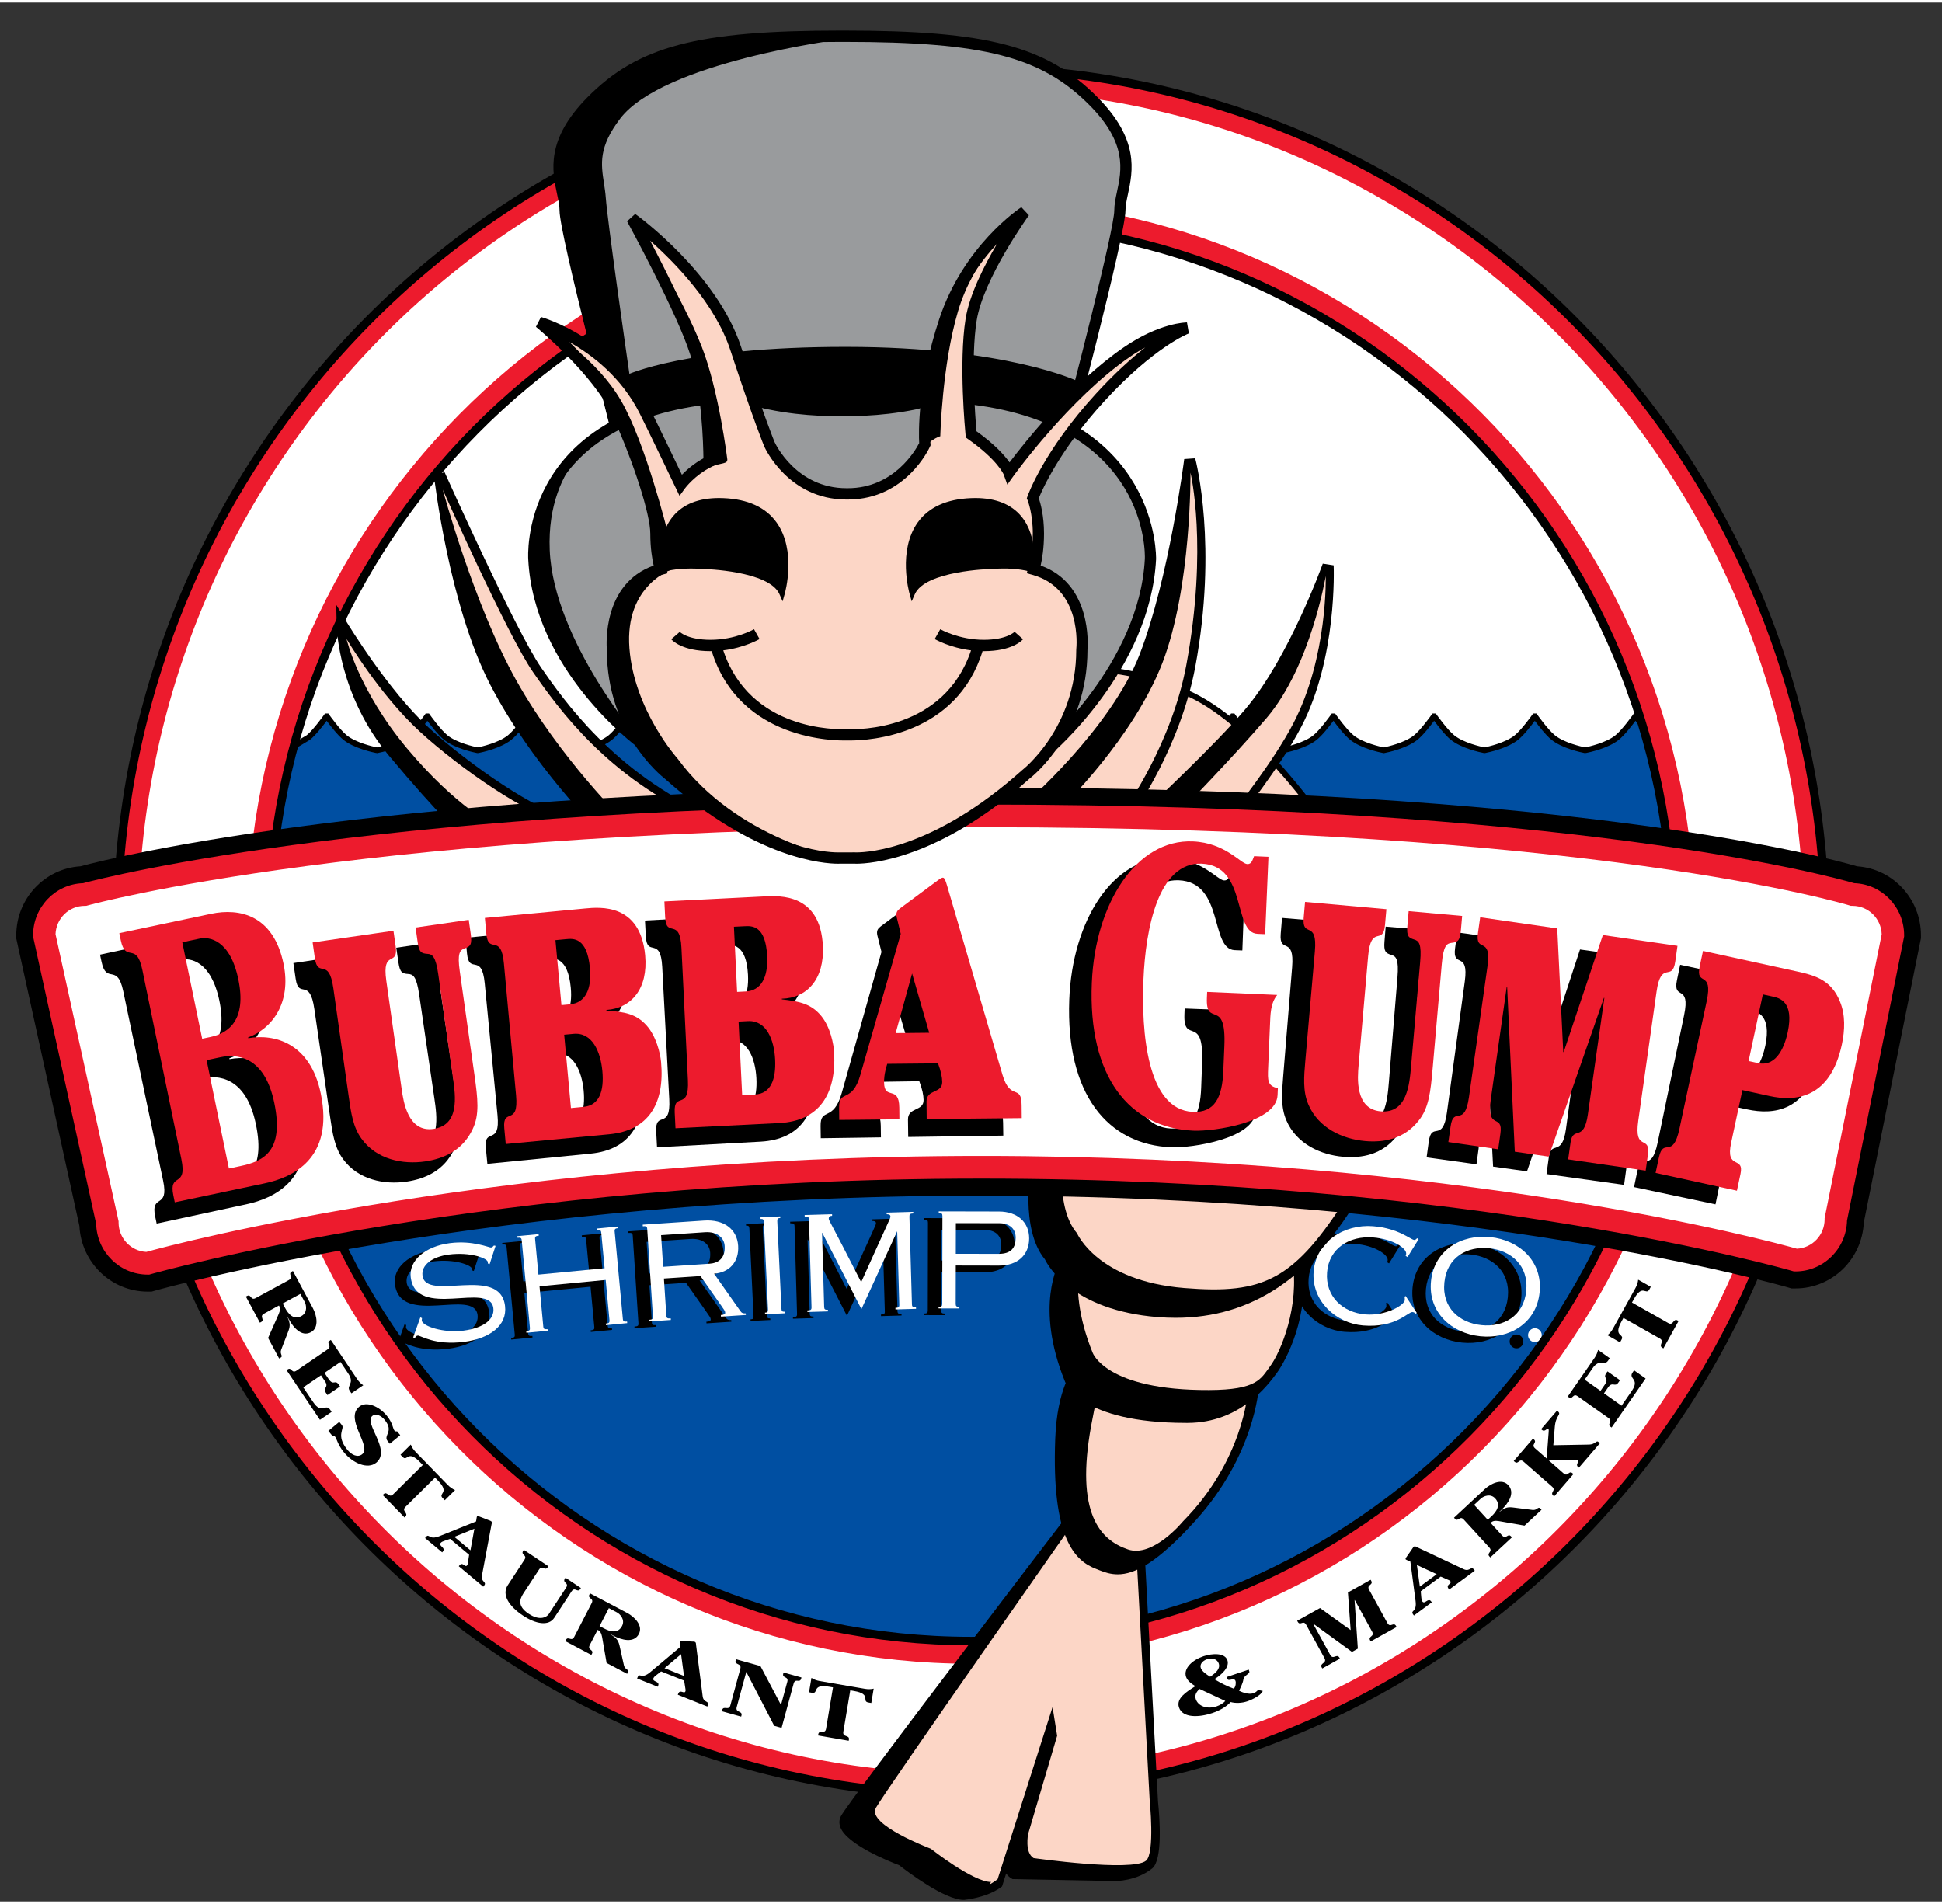 <?xml version="1.0" encoding="UTF-8" standalone="no"?>
<!DOCTYPE svg PUBLIC "-//W3C//DTD SVG 1.1//EN" "http://www.w3.org/Graphics/SVG/1.1/DTD/svg11.dtd">
<svg width="306" height="300" viewBox="0 0 45 44" version="1.1" xmlns="http://www.w3.org/2000/svg" xmlns:xlink="http://www.w3.org/1999/xlink" xml:space="preserve" xmlns:serif="http://www.serif.com/" style="fill-rule:evenodd;clip-rule:evenodd;stroke-linejoin:round;stroke-miterlimit:1.414;">
    <rect x="0" y="0" width="45" height="44" fill="#333333" stroke="none"/>
    <g transform="matrix(0.366,0,0,0.37,-45.732,-292.101)">
        <g>
            <path d="M186.435,795.443C157.647,795.443 134.227,818.864 134.227,847.651C134.227,876.439 157.647,899.86 186.435,899.86C215.223,899.86 238.643,876.439 238.643,847.651C238.643,818.864 215.223,795.443 186.435,795.443ZM186.435,901.989C156.473,901.989 132.097,877.613 132.097,847.651C132.097,817.689 156.473,793.313 186.435,793.313C216.397,793.313 240.773,817.689 240.773,847.651C240.773,877.613 216.397,901.989 186.435,901.989Z" style="fill-rule:nonzero;"/>
            <path d="M133.161,847.651C133.161,818.229 157.012,794.378 186.434,794.378C215.857,794.378 239.707,818.229 239.707,847.651C239.707,877.073 215.857,900.924 186.434,900.924C157.012,900.924 133.161,877.073 133.161,847.651Z" style="fill:white;fill-rule:nonzero;"/>
            <path d="M186.435,794.91C157.354,794.91 133.694,818.569 133.694,847.651C133.694,876.732 157.354,900.391 186.435,900.391C215.516,900.391 239.176,876.732 239.176,847.651C239.176,818.569 215.516,794.91 186.435,794.91ZM186.435,901.456C156.767,901.456 132.629,877.319 132.629,847.651C132.629,817.982 156.767,793.845 186.435,793.845C216.103,793.845 240.24,817.982 240.24,847.651C240.24,877.319 216.103,901.456 186.435,901.456Z" style="fill:rgb(237,27,45);fill-rule:nonzero;"/>
            <path d="M142.011,847.651C142.011,823.116 161.9,803.227 186.435,803.227C210.969,803.227 230.858,823.116 230.858,847.651C230.858,872.186 210.969,892.075 186.435,892.075C161.9,892.075 142.011,872.186 142.011,847.651Z" style="fill:white;fill-rule:nonzero;"/>
            <path d="M186.435,804.647C162.723,804.647 143.431,823.938 143.431,847.65C143.431,871.363 162.723,890.654 186.435,890.654C210.148,890.654 229.439,871.363 229.439,847.65C229.439,823.938 210.148,804.647 186.435,804.647ZM186.435,893.494C161.157,893.494 140.592,872.929 140.592,847.65C140.592,822.373 161.157,801.807 186.435,801.807C211.713,801.807 232.278,822.373 232.278,847.65C232.278,872.929 211.713,893.494 186.435,893.494Z" style="fill:rgb(237,27,45);fill-rule:nonzero;"/>
            <path d="M142.011,847.651C142.011,823.116 161.9,803.227 186.435,803.227C210.969,803.227 230.858,823.116 230.858,847.651C230.858,872.186 210.969,892.075 186.435,892.075C161.9,892.075 142.011,872.186 142.011,847.651Z" style="fill:white;fill-rule:nonzero;"/>
            <path d="M186.435,803.405C162.038,803.405 142.189,823.254 142.189,847.651C142.189,872.048 162.038,891.897 186.435,891.897C210.832,891.897 230.681,872.048 230.681,847.651C230.681,823.254 210.832,803.405 186.435,803.405ZM186.435,892.252C161.842,892.252 141.834,872.244 141.834,847.651C141.834,823.058 161.842,803.05 186.435,803.05C211.028,803.05 231.036,823.058 231.036,847.651C231.036,872.244 211.028,892.252 186.435,892.252Z" style="fill-rule:nonzero;"/>
        </g>
        <g>
            <clipPath id="_clip1">
                <path d="M142.011,847.651C142.011,872.185 161.9,892.075 186.435,892.075C210.969,892.075 230.858,872.185 230.858,847.651C230.858,823.117 210.969,803.228 186.435,803.228C161.9,803.228 142.011,823.117 142.011,847.651Z"/>
            </clipPath>
            <g clip-path="url(#_clip1)">
                <path d="M225.287,836.293C225.287,836.293 226.618,836.056 227.328,835.494C227.791,835.128 228.481,834.163 228.481,834.163L228.51,834.163C228.51,834.163 229.2,835.128 229.663,835.494C230.373,836.056 231.704,836.293 231.704,836.293L230.388,840.138C231.398,843.878 231.302,847.851 231.302,851.91C231.302,876.689 211.214,896.777 186.434,896.777C161.655,896.777 141.567,876.689 141.567,851.91C141.567,846.97 141.243,840.975 142.718,836.53L144.465,835.494C144.928,835.128 145.618,834.163 145.618,834.163L145.646,834.163C145.646,834.163 146.336,835.128 146.799,835.494C147.509,836.056 148.84,836.293 148.84,836.293L148.798,836.293C148.798,836.293 150.129,836.056 150.839,835.494C151.302,835.128 151.992,834.163 151.992,834.163L152.02,834.163C152.02,834.163 152.71,835.128 153.174,835.494C153.884,836.056 155.215,836.293 155.215,836.293L155.172,836.293C155.172,836.293 156.503,836.056 157.213,835.494C157.676,835.128 158.366,834.163 158.366,834.163L158.394,834.163C158.394,834.163 159.084,835.128 159.548,835.494C160.258,836.056 161.589,836.293 161.589,836.293L161.546,836.293C161.546,836.293 162.877,836.056 163.587,835.494C164.05,835.128 164.74,834.163 164.74,834.163L164.768,834.163C164.768,834.163 165.459,835.128 165.922,835.494C166.632,836.056 167.963,836.293 167.963,836.293L193.417,836.293C193.417,836.293 194.748,836.056 195.457,835.494C195.92,835.128 196.611,834.163 196.611,834.163L196.639,834.163C196.639,834.163 197.329,835.128 197.793,835.494C198.503,836.056 199.834,836.293 199.834,836.293L199.79,836.293C199.79,836.293 201.121,836.056 201.832,835.494C202.294,835.128 202.985,834.163 202.985,834.163L203.013,834.163C203.013,834.163 203.703,835.128 204.167,835.494C204.877,836.056 206.208,836.293 206.208,836.293L206.165,836.293C206.165,836.293 207.496,836.056 208.205,835.494C208.669,835.128 209.359,834.163 209.359,834.163L209.387,834.163C209.387,834.163 210.077,835.128 210.541,835.494C211.251,836.056 212.582,836.293 212.582,836.293L212.539,836.293C212.539,836.293 213.87,836.056 214.58,835.494C215.043,835.128 215.733,834.163 215.733,834.163L215.761,834.163C215.761,834.163 216.451,835.128 216.915,835.494C217.625,836.056 218.956,836.293 218.956,836.293L218.913,836.293C218.913,836.293 220.244,836.056 220.954,835.494C221.417,835.128 222.107,834.163 222.107,834.163L222.136,834.163C222.136,834.163 222.825,835.128 223.289,835.494C223.999,836.056 225.33,836.293 225.33,836.293L225.287,836.293Z" style="fill:rgb(0,79,162);fill-rule:nonzero;"/>
                <path d="M142.866,836.648C141.643,840.392 141.689,845.297 141.73,849.628C141.738,850.406 141.745,851.17 141.745,851.91C141.745,876.552 161.793,896.6 186.435,896.6C211.077,896.6 231.125,876.552 231.125,851.91L231.126,850.933C231.133,847.162 231.14,843.6 230.217,840.184L230.203,840.132L231.471,836.426C231.061,836.335 230.128,836.088 229.554,835.633C229.195,835.35 228.722,834.744 228.496,834.443C228.27,834.744 227.797,835.35 227.439,835.633C226.758,836.172 225.573,836.419 225.342,836.463L225.332,836.43L225.33,836.47L225.288,836.47L225.283,836.423L225.276,836.463C225.045,836.419 223.86,836.172 223.18,835.633C222.821,835.35 222.348,834.744 222.122,834.443C221.896,834.744 221.423,835.35 221.064,835.633C220.383,836.172 219.199,836.419 218.968,836.463L218.958,836.43L218.956,836.47L218.913,836.47L218.909,836.423L218.902,836.463C218.671,836.419 217.487,836.172 216.806,835.633C216.447,835.35 215.974,834.745 215.748,834.443C215.522,834.745 215.049,835.35 214.69,835.633C214.009,836.172 212.825,836.419 212.594,836.463L212.584,836.43L212.582,836.47L212.54,836.47L212.535,836.423L212.528,836.463C212.297,836.419 211.112,836.172 210.432,835.633C210.073,835.35 209.6,834.745 209.374,834.443C209.148,834.744 208.674,835.35 208.316,835.633C207.635,836.172 206.451,836.419 206.22,836.463L206.21,836.43L206.208,836.47L206.165,836.47L206.161,836.423L206.154,836.463C205.923,836.419 204.738,836.172 204.057,835.633C203.699,835.35 203.225,834.745 202.999,834.444C202.773,834.745 202.3,835.35 201.942,835.633C201.261,836.172 200.076,836.419 199.846,836.463L199.835,836.431L199.834,836.47L199.791,836.47L199.787,836.424L199.779,836.463C199.549,836.419 198.364,836.172 197.683,835.633C197.325,835.35 196.852,834.745 196.625,834.444C196.399,834.745 195.926,835.35 195.568,835.633C194.831,836.216 193.504,836.457 193.448,836.468L193.417,836.47L167.932,836.468C167.876,836.457 166.549,836.216 165.812,835.633C165.454,835.35 164.981,834.745 164.755,834.444C164.529,834.745 164.056,835.35 163.697,835.633C163.016,836.172 161.832,836.419 161.601,836.463L161.591,836.43L161.589,836.47L161.546,836.47L161.542,836.423L161.534,836.463C161.304,836.419 160.119,836.172 159.438,835.633C159.08,835.35 158.607,834.745 158.381,834.444C158.155,834.745 157.682,835.35 157.323,835.633C156.642,836.172 155.458,836.419 155.227,836.463L155.216,836.43L155.215,836.47L155.172,836.47L155.168,836.423L155.161,836.463C154.93,836.419 153.745,836.172 153.064,835.633C152.706,835.35 152.233,834.745 152.007,834.444C151.78,834.745 151.307,835.35 150.949,835.633C150.268,836.172 149.083,836.419 148.853,836.463L148.842,836.43L148.841,836.47L148.798,836.47L148.794,836.423L148.786,836.463C148.556,836.419 147.371,836.172 146.69,835.633C146.332,835.35 145.859,834.745 145.633,834.444C145.407,834.745 144.933,835.35 144.575,835.633L142.866,836.648ZM186.435,896.955C161.597,896.955 141.39,876.748 141.39,851.91C141.39,851.171 141.383,850.409 141.376,849.631C141.334,845.248 141.287,840.281 142.55,836.474L142.571,836.41L144.374,835.342C144.793,835.008 145.467,834.069 145.474,834.06L145.527,833.986L145.738,833.986L145.791,834.06C145.798,834.069 146.472,835.008 146.91,835.355C147.503,835.824 148.585,836.061 148.82,836.108C149.054,836.061 150.136,835.824 150.729,835.355C151.167,835.008 151.842,834.069 151.848,834.06L151.901,833.986L152.112,833.986L152.165,834.06C152.172,834.069 152.846,835.008 153.284,835.355C153.877,835.824 154.96,836.061 155.194,836.108C155.428,836.061 156.51,835.824 157.103,835.355C157.541,835.008 158.216,834.069 158.223,834.06L158.276,833.986L158.486,833.986L158.539,834.06C158.546,834.069 159.22,835.008 159.658,835.355C160.251,835.824 161.334,836.061 161.568,836.108C161.802,836.061 162.885,835.824 163.477,835.355C163.915,835.008 164.59,834.069 164.597,834.06L164.65,833.986L164.86,833.986L164.913,834.06C164.92,834.069 165.594,835.008 166.033,835.355C166.66,835.852 167.835,836.087 167.98,836.115L193.401,836.115C193.546,836.087 194.721,835.852 195.348,835.355C195.786,835.008 196.461,834.069 196.467,834.06L196.52,833.986L196.73,833.986L196.784,834.06C196.79,834.069 197.465,835.008 197.903,835.355C198.496,835.824 199.578,836.061 199.813,836.108C200.047,836.061 201.129,835.824 201.722,835.355C202.16,835.008 202.835,834.069 202.841,834.06L202.894,833.986L203.104,833.986L203.157,834.06C203.165,834.069 203.839,835.008 204.278,835.355C204.87,835.824 205.953,836.061 206.187,836.108C206.421,836.061 207.503,835.824 208.096,835.355C208.534,835.008 209.209,834.069 209.215,834.06L209.268,833.986L209.479,833.986L209.532,834.06C209.539,834.069 210.213,835.008 210.652,835.355C211.244,835.824 212.327,836.061 212.561,836.108C212.795,836.061 213.877,835.824 214.47,835.355C214.908,835.008 215.582,834.069 215.589,834.06L215.643,833.986L215.853,833.986L215.906,834.06C215.913,834.069 216.587,835.008 217.026,835.355C217.618,835.824 218.701,836.061 218.935,836.108C219.169,836.061 220.252,835.824 220.844,835.355C221.283,835.008 221.957,834.069 221.963,834.06L222.016,833.986L222.227,833.986L222.28,834.06C222.288,834.069 222.961,835.008 223.4,835.355C223.993,835.824 225.075,836.061 225.309,836.108C225.543,836.061 226.625,835.824 227.218,835.355C227.657,835.008 228.33,834.069 228.338,834.06L228.391,833.986L228.602,833.986L228.655,834.06C228.661,834.069 229.335,835.008 229.774,835.355C230.441,835.883 231.722,836.116 231.735,836.118L231.939,836.154L230.574,840.144C231.495,843.59 231.488,847.157 231.481,850.933L231.48,851.91C231.48,876.748 211.273,896.955 186.435,896.955Z" style="fill-rule:nonzero;"/>
            </g>
        </g>
        <g>
            <path d="M142.849,870.933L142.999,871.211C143.195,871.571 143.529,871.994 144.033,871.723C144.435,871.506 144.345,871.028 144.243,870.839L143.968,870.332L142.849,870.933ZM141.667,871.569C141.341,871.744 141.745,871.954 141.482,872.096L141.406,872.137L140.518,870.501L140.595,870.46C140.857,870.319 140.812,870.77 141.138,870.595L143.236,869.467C143.562,869.291 143.158,869.082 143.42,868.94L143.497,868.899L144.762,871.231C144.993,871.656 145.178,872.441 144.64,872.731C144.047,873.05 143.52,872.441 143.225,871.898L143.138,871.738L143.13,871.743C143.358,872.215 143.316,872.398 143.171,872.758L142.752,873.83C142.64,874.119 142.92,874.22 142.699,874.339L142.623,874.38L141.925,873.093L142.546,871.706C142.612,871.556 142.743,871.303 142.64,871.114L142.612,871.061L141.667,871.569Z" style="fill-rule:nonzero;"/>
            <path d="M145.495,875.279L145.748,875.651C146.076,876.135 146.151,875.646 146.412,876.03L146.48,876.13L145.683,876.668L145.58,876.518C145.361,876.196 145.8,876.208 145.524,875.802L145.272,875.43L144.151,876.186L144.782,877.114C145.321,877.909 145.564,877.162 145.855,877.589L145.945,877.723L145.207,878.22L143.094,875.108L143.166,875.06C143.413,874.893 143.413,875.347 143.72,875.14L145.693,873.807C146,873.6 145.578,873.431 145.825,873.265L145.897,873.216L147.557,875.662C147.659,875.812 147.804,875.965 147.951,876.053L147.201,876.559L147.088,876.392C146.866,876.064 147.432,875.957 146.998,875.318L146.508,874.595L145.495,875.279Z" style="fill-rule:nonzero;"/>
            <path d="M146.598,878.551C146.798,878.795 146.179,879.162 146.945,880.097C147.209,880.419 147.601,880.602 147.884,880.371C148.503,879.866 146.746,878.17 147.696,877.396C148.154,877.022 148.961,877.378 149.451,877.976C149.629,878.194 149.725,878.393 149.786,878.552C149.843,878.713 149.871,878.829 149.922,878.891C149.973,878.954 150.039,878.952 150.09,878.937L150.29,879.181L149.63,879.718L149.494,879.552C149.192,879.183 149.919,878.972 149.31,878.229C149.08,877.948 148.741,877.8 148.525,877.976C147.959,878.438 149.746,880.11 148.773,880.902C148.237,881.34 147.294,880.947 146.715,880.241C146.332,879.773 146.273,879.406 146.166,879.275C146.111,879.208 146.052,879.204 146.003,879.235L145.739,878.913L146.432,878.348L146.598,878.551Z" style="fill-rule:nonzero;"/>
            <path d="M150.959,879.768C151.016,879.929 151.138,880.101 151.265,880.23L153.305,882.304C153.433,882.434 153.603,882.559 153.762,882.618L153.11,883.257L152.978,883.123C152.658,882.798 153.471,882.829 152.67,882.015L152.495,881.837L150.618,883.676C150.346,883.942 150.844,884.057 150.614,884.282L150.562,884.333L149.182,882.929L149.233,882.879C149.463,882.653 149.569,883.152 149.84,882.886L151.718,881.047L151.544,880.869C150.743,880.055 150.759,880.867 150.439,880.541L150.307,880.407L150.959,879.768Z" style="fill-rule:nonzero;"/>
            <path d="M153.716,885.547L154.736,886.391L154.985,885.038L153.716,885.547ZM153.446,885.673L153.09,885.797C153.008,885.822 152.905,885.862 152.85,885.928C152.684,886.128 153.197,886.215 152.992,886.463L152.946,886.519L151.863,885.623L151.909,885.568C152.142,885.287 152.071,885.783 152.774,885.504L155.088,884.586L155.112,884.463C155.117,884.436 155.131,884.292 155.153,884.266C155.19,884.222 155.288,884.272 155.342,884.291L155.904,884.507C155.94,884.517 156.02,884.547 156.056,884.577C156.118,884.628 156.08,884.727 156.062,884.812L155.464,887.966C155.38,888.394 155.809,888.35 155.591,888.613L155.545,888.669L153.997,887.388L154.043,887.333C154.251,887.081 154.389,887.494 154.521,887.335C154.557,887.291 154.564,887.24 154.572,887.178L154.652,886.671L153.446,885.673Z" style="fill-rule:nonzero;"/>
            <path d="M159.667,887.388L159.627,887.448C159.449,887.716 159.287,887.28 159.077,887.597L158.085,889.094C157.811,889.506 157.753,889.923 158.414,890.36C159.176,890.864 159.6,890.529 159.693,890.389L160.792,888.731C161.002,888.415 160.536,888.436 160.714,888.167L160.754,888.107L161.729,888.753L161.689,888.813C161.511,889.081 161.349,888.645 161.139,888.961L160.041,890.619C159.69,891.147 158.88,891.02 158.045,890.467C157.204,889.911 156.69,889.191 157.099,888.575L158.153,886.985C158.362,886.669 157.897,886.689 158.075,886.421L158.115,886.361L159.667,887.388Z" style="fill-rule:nonzero;"/>
            <path d="M162.911,891.137L163.191,891.283C163.554,891.473 164.067,891.638 164.333,891.131C164.544,890.727 164.202,890.38 164.012,890.281L163.499,890.013L162.911,891.137ZM162.289,892.325C162.118,892.653 162.569,892.601 162.431,892.865L162.391,892.942L160.741,892.08L160.781,892.003C160.919,891.739 161.135,892.139 161.306,891.811L162.409,889.704C162.581,889.376 162.129,889.427 162.267,889.163L162.308,889.087L164.661,890.316C165.09,890.54 165.683,891.088 165.4,891.629C165.088,892.225 164.31,892.015 163.762,891.728L163.601,891.644L163.597,891.653C164.051,891.917 164.118,892.093 164.2,892.472L164.453,893.596C164.523,893.898 164.811,893.827 164.695,894.048L164.655,894.125L163.356,893.446L163.093,891.948C163.064,891.786 163.031,891.503 162.84,891.403L162.786,891.375L162.289,892.325Z" style="fill-rule:nonzero;"/>
            <path d="M167.024,893.773L168.256,894.26L168.071,892.895L167.024,893.773ZM166.807,893.976L166.507,894.204C166.437,894.254 166.352,894.324 166.32,894.404C166.225,894.645 166.739,894.569 166.621,894.869L166.595,894.936L165.288,894.42L165.314,894.353C165.448,894.013 165.535,894.507 166.116,894.024L168.029,892.434L168.013,892.309C168.009,892.281 167.978,892.14 167.991,892.109C168.012,892.055 168.121,892.072 168.178,892.074L168.78,892.106C168.816,892.105 168.902,892.107 168.946,892.125C169.021,892.154 169.015,892.26 169.024,892.347L169.438,895.532C169.491,895.967 169.885,895.792 169.76,896.109L169.734,896.176L167.864,895.438L167.89,895.371C168.01,895.067 168.27,895.417 168.345,895.225C168.366,895.171 168.357,895.121 168.345,895.06L168.264,894.552L166.807,893.976Z" style="fill-rule:nonzero;"/>
            <path d="M174.397,896.077L174.796,894.627C174.897,894.261 174.455,894.423 174.54,894.113L174.559,894.043L175.693,894.356L175.674,894.425C175.588,894.736 175.298,894.372 175.198,894.738L174.434,897.513L173.968,897.384L172.2,894.006L171.593,896.211C171.492,896.577 171.98,896.427 171.894,896.737L171.875,896.807L170.651,896.469L170.67,896.4C170.755,896.089 171.091,896.466 171.191,896.1L171.822,893.807C171.923,893.441 171.442,893.592 171.528,893.282L171.547,893.212L173.095,893.639L174.397,896.077Z" style="fill-rule:nonzero;"/>
            <path d="M176.324,894.382C176.464,894.479 176.664,894.547 176.843,894.578L179.711,895.066C179.89,895.097 180.101,895.099 180.265,895.054L180.113,895.954L179.928,895.922C179.477,895.845 180.153,895.395 179.027,895.203L178.782,895.161L178.344,897.753C178.281,898.127 178.751,897.929 178.697,898.246L178.685,898.317L176.744,897.987L176.756,897.916C176.81,897.598 177.188,897.94 177.251,897.566L177.689,894.975L177.444,894.934C176.318,894.741 176.808,895.39 176.358,895.314L176.172,895.282L176.324,894.382Z" style="fill-rule:nonzero;"/>
            <path d="M202.111,893.478C202.03,893.236 201.741,893.089 201.377,893.209C201.058,893.315 200.902,893.544 200.975,893.763C201.046,893.973 201.355,894.179 201.568,894.307C201.926,894.066 202.224,893.815 202.111,893.478ZM200.899,895.076C200.663,895.281 200.584,895.49 200.659,895.713C200.803,896.142 201.36,896.368 201.978,896.163C202.175,896.097 202.402,895.972 202.523,895.825L200.899,895.076ZM202.615,894.325L204.009,893.862L204.046,893.972C204.101,894.136 203.717,894.193 203.669,894.492C203.636,894.711 203.501,894.963 203.4,895.19C203.611,895.292 204.014,895.437 204.287,895.346C204.44,895.296 204.506,895.238 204.599,895.137L204.897,895.2C204.801,895.465 204.23,895.746 203.918,895.849C203.568,895.965 203.176,895.979 202.865,895.894C202.574,896.209 202.141,896.438 201.695,896.586C200.88,896.857 199.823,896.913 199.593,896.229C199.404,895.663 200.054,895.26 200.634,894.9C200.379,894.752 200.123,894.558 200.041,894.312C199.86,893.773 200.47,893.246 201.145,893.023C201.712,892.835 202.5,892.801 202.661,893.28C202.804,893.709 202.305,894.184 201.833,894.462C202.213,894.691 202.623,894.9 203.065,895.057C203.184,894.927 203.214,894.699 203.173,894.576C203.084,894.311 202.724,894.653 202.648,894.425L202.615,894.325Z" style="fill-rule:nonzero;"/>
            <path d="M210.29,889.03L211.729,888.236L211.764,888.299C211.921,888.581 211.447,888.529 211.632,888.862L212.788,890.944C212.973,891.277 213.181,890.849 213.337,891.131L213.372,891.194L211.733,892.098L211.698,892.035C211.542,891.753 212.004,891.812 211.819,891.479L210.723,889.506L210.711,889.512L210.917,892.549L210.546,892.753L208.102,890.991L208.09,890.997L209.169,892.941C209.355,893.273 209.591,892.829 209.749,893.111L209.783,893.175L208.667,893.79L208.632,893.727C208.475,893.445 208.991,893.474 208.805,893.142L207.649,891.059C207.464,890.727 207.269,891.148 207.112,890.866L207.076,890.803L208.522,890.006L210.463,891.387L210.29,889.03Z" style="fill-rule:nonzero;"/>
            <path d="M214.844,888.664L215.912,887.886L214.657,887.31L214.844,888.664ZM214.901,888.956L214.934,889.331C214.939,889.417 214.953,889.526 215.004,889.596C215.158,889.806 215.367,889.332 215.558,889.592L215.601,889.65L214.468,890.476L214.425,890.417C214.209,890.122 214.673,890.314 214.573,889.565L214.244,887.099L214.129,887.045C214.104,887.033 213.968,886.984 213.948,886.957C213.914,886.91 213.986,886.827 214.019,886.78L214.365,886.289C214.384,886.258 214.432,886.187 214.47,886.16C214.535,886.112 214.622,886.174 214.7,886.212L217.619,887.572C218.015,887.759 218.077,887.334 218.279,887.609L218.321,887.667L216.701,888.848L216.659,888.79C216.465,888.526 216.899,888.495 216.776,888.328C216.742,888.282 216.695,888.262 216.637,888.239L216.164,888.036L214.901,888.956Z" style="fill-rule:nonzero;"/>
            <path d="M219.143,884.479L219.375,884.266C219.675,883.989 220.003,883.563 219.614,883.142C219.304,882.806 218.862,883.009 218.704,883.155L218.28,883.545L219.143,884.479ZM220.055,885.466C220.307,885.738 220.41,885.296 220.613,885.516L220.672,885.579L219.306,886.837L219.247,886.774C219.044,886.555 219.493,886.487 219.241,886.215L217.623,884.464C217.371,884.192 217.268,884.634 217.065,884.415L217.007,884.351L218.955,882.557C219.31,882.23 220.026,881.859 220.441,882.308C220.9,882.803 220.44,883.462 219.986,883.88L219.853,884.002L219.86,884.009C220.26,883.673 220.449,883.669 220.834,883.721L221.98,883.864C222.289,883.901 222.317,883.606 222.488,883.79L222.546,883.854L221.471,884.844L219.969,884.583C219.808,884.555 219.529,884.491 219.37,884.636L219.326,884.677L220.055,885.466Z" style="fill-rule:nonzero;"/>
            <path d="M223.005,880.758L223.941,881.57C224.229,881.819 224.267,881.356 224.512,881.568L224.566,881.615L223.347,883.016L223.293,882.968C223.049,882.757 223.503,882.654 223.215,882.404L221.413,880.841C221.125,880.592 221.087,881.055 220.842,880.843L220.788,880.796L222.006,879.395L222.061,879.442C222.305,879.654 221.851,879.757 222.139,880.006L222.871,880.641L222.996,879.028C223.001,878.971 223.019,878.818 222.975,878.78C222.899,878.714 222.761,879.012 222.576,878.851L222.521,878.803L223.529,877.645L223.583,877.692C223.83,877.907 223.449,877.905 223.386,878.675L223.294,879.81L225.539,879.77C226.011,879.763 225.998,879.44 226.187,879.64L226.242,879.688L224.913,881.215L224.859,881.168C224.673,881.007 224.954,880.86 224.845,880.765C224.798,880.724 224.726,880.733 224.663,880.732L223.005,880.758Z" style="fill-rule:nonzero;"/>
            <path d="M226.281,876.404L226.539,876.037C226.873,875.559 226.389,875.662 226.655,875.284L226.724,875.185L227.514,875.737L227.41,875.886C227.187,876.204 227.041,875.791 226.76,876.191L226.502,876.559L227.612,877.335L228.254,876.419C228.805,875.634 228.018,875.673 228.314,875.25L228.406,875.119L229.137,875.63L226.984,878.702L226.913,878.652C226.668,878.481 227.092,878.32 226.788,878.108L224.833,876.74C224.529,876.528 224.523,876.981 224.278,876.81L224.207,876.761L225.9,874.346C226.003,874.198 226.094,874.009 226.124,873.841L226.866,874.36L226.751,874.525C226.524,874.849 226.22,874.358 225.778,874.989L225.278,875.703L226.281,876.404Z" style="fill-rule:nonzero;"/>
            <path d="M226.718,872.921C226.857,872.822 226.987,872.657 227.076,872.499L228.494,869.968C228.582,869.81 228.654,869.613 228.666,869.443L229.465,869.89L229.374,870.054C229.151,870.451 228.951,869.664 228.395,870.658L228.273,870.874L230.575,872.162C230.908,872.347 230.877,871.839 231.159,871.997L231.222,872.032L230.263,873.745L230.2,873.71C229.918,873.552 230.367,873.312 230.034,873.126L227.733,871.838L227.612,872.055C227.055,873.049 227.832,872.807 227.609,873.204L227.517,873.368L226.718,872.921Z" style="fill-rule:nonzero;"/>
            <path d="M194.406,831.472C194.406,831.472 195.271,830.688 199.974,832.64C204.677,834.592 209.468,841.869 209.468,841.869L184.534,841.957L194.406,831.472Z" style="fill:rgb(252,214,198);fill-rule:nonzero;"/>
            <path d="M195.184,831.494C194.68,831.494 194.521,831.608 194.519,831.609L184.947,841.778L209.134,841.692C208.208,840.353 203.99,834.499 199.906,832.804C197.298,831.721 195.898,831.494 195.184,831.494ZM184.122,842.136L194.278,831.35C194.325,831.307 194.542,831.139 195.184,831.139C195.93,831.139 197.38,831.371 200.042,832.476C204.742,834.427 209.421,841.472 209.617,841.771L209.797,842.045L184.122,842.136Z" style="fill-rule:nonzero;"/>
            <path d="M189.984,839.983C189.984,839.983 195.545,835.251 197.438,830.4C199.331,825.549 200.278,818.095 200.278,818.095C200.278,818.095 201.697,823.419 200.278,830.991C199.341,835.986 196.373,840.101 196.373,840.101L189.984,839.983Z" style="fill-rule:nonzero;"/>
            <path d="M190.895,839.645L196.19,839.743C196.72,838.962 199.117,835.255 199.929,830.926C200.794,826.309 200.587,822.512 200.306,820.297C199.878,822.892 199.029,827.3 197.769,830.529C196.243,834.44 192.455,838.205 190.895,839.645ZM196.552,840.46L189.04,840.321L189.754,839.713C189.809,839.666 195.269,834.981 197.108,830.271C198.964,825.516 199.916,818.125 199.926,818.051L200.621,818.004C200.68,818.224 202.045,823.493 200.627,831.057C199.686,836.072 196.784,840.138 196.661,840.309L196.552,840.46Z" style="fill-rule:nonzero;"/>
            <path d="M197.793,840.22C197.793,840.22 202.076,836.268 204.063,833.949C206.903,830.637 209.033,824.721 209.033,824.721C209.033,824.721 209.27,830.4 207.021,834.659C205.685,837.19 203.117,840.338 203.117,840.338L197.793,840.22Z" style="fill-rule:nonzero;"/>
            <path d="M198.672,839.884L202.95,839.979C203.449,839.354 205.558,836.671 206.707,834.493C208.086,831.88 208.51,828.686 208.635,826.681C207.772,828.713 206.217,831.982 204.332,834.18C202.816,835.949 199.948,838.685 198.672,839.884ZM203.282,840.697L196.906,840.555L197.552,839.959C197.595,839.919 201.843,835.994 203.793,833.718C206.557,830.494 208.677,824.659 208.699,824.6L209.387,824.706C209.397,824.941 209.602,830.53 207.335,834.825C205.998,837.357 203.498,840.433 203.392,840.562L203.282,840.697Z" style="fill-rule:nonzero;"/>
            <path d="M190.583,862.263C190.583,862.263 190.537,862.515 190.493,862.921" style="fill:rgb(252,214,198);fill-rule:nonzero;"/>
            <path d="M190.67,862.939L190.317,862.901C190.361,862.494 190.407,862.241 190.408,862.231L190.758,862.294C190.757,862.296 190.712,862.546 190.67,862.939Z" style="fill-rule:nonzero;"/>
            <path d="M154.95,868.897L154.836,868.861C154.831,868.82 154.835,868.786 154.832,868.761C154.803,868.537 153.74,868.126 152.365,868.302C151.33,868.435 150.613,868.948 150.699,869.619C150.912,871.284 155.594,868.932 155.925,871.508C156.084,872.75 154.942,873.562 153.344,873.767C151.464,874.008 150.572,873.356 150.406,873.377C150.307,873.39 150.271,873.437 150.223,873.527L150.109,873.491L150.563,872.238L150.67,872.283C150.668,872.334 150.65,872.387 150.656,872.436C150.702,872.793 152.037,873.227 153.288,873.067C154.638,872.894 155.271,872.316 155.186,871.653C154.968,869.956 150.299,872.407 149.954,869.723C149.823,868.696 150.851,867.789 152.425,867.588C153.162,867.493 153.786,867.565 154.235,867.659C154.694,867.751 154.978,867.866 155.044,867.858C155.119,867.848 155.155,867.802 155.222,867.734L155.325,867.754L154.95,868.897Z" style="fill-rule:nonzero;"/>
            <path d="M157.319,873.194L157.309,873.094C157.509,873.075 157.556,873.037 157.541,872.879L157.023,867.41C157.008,867.253 156.955,867.224 156.755,867.243L156.746,867.143L158.092,867.016L158.102,867.115C157.902,867.134 157.855,867.172 157.871,867.33L158.081,869.549L162.27,869.152L162.059,866.933C162.044,866.775 161.991,866.747 161.792,866.766L161.782,866.666L163.129,866.539L163.138,866.638C162.939,866.657 162.892,866.695 162.907,866.853L163.425,872.322C163.44,872.48 163.493,872.508 163.693,872.49L163.702,872.589L162.356,872.717L162.346,872.617C162.546,872.598 162.592,872.56 162.577,872.402L162.339,869.884L158.15,870.281L158.388,872.799C158.403,872.957 158.456,872.985 158.656,872.967L158.665,873.066L157.319,873.194Z" style="fill-rule:nonzero;"/>
            <path d="M166.019,869.058L168.959,868.864C169.483,868.829 169.967,868.546 169.914,867.747C169.881,867.255 169.461,866.84 168.661,866.893L165.888,867.076L166.019,869.058ZM165.124,872.479L165.117,872.379C165.334,872.365 165.382,872.329 165.371,872.17L165.01,866.691C164.999,866.532 164.947,866.502 164.73,866.517L164.724,866.417L168.613,866.16C169.837,866.079 170.696,866.675 170.767,867.741C170.833,868.74 170.217,869.416 169.243,869.489L170.902,871.822C170.994,871.95 171.055,871.979 171.247,871.975L171.254,872.075L169.68,872.179L169.673,872.079C169.897,872.056 169.953,872.018 169.947,871.919C169.941,871.827 169.886,871.763 169.72,871.523L168.383,869.638L166.067,869.791L166.221,872.114C166.231,872.272 166.284,872.303 166.5,872.288L166.507,872.388L165.124,872.479Z" style="fill-rule:nonzero;"/>
            <path d="M172.472,872.029L172.467,871.929C172.617,871.922 172.666,871.886 172.658,871.728L172.395,866.242C172.387,866.084 172.335,866.053 172.186,866.06L172.181,865.96L173.431,865.9L173.436,866C173.286,866.007 173.238,866.043 173.245,866.201L173.508,871.687C173.516,871.845 173.568,871.876 173.718,871.869L173.722,871.969L172.472,872.029Z" style="fill-rule:nonzero;"/>
            <path d="M175.154,871.887L175.151,871.787C175.368,871.781 175.417,871.746 175.413,871.587L175.254,866.097C175.249,865.938 175.198,865.906 174.981,865.912L174.978,865.812L176.714,865.762L176.717,865.862C176.583,865.866 176.501,865.91 176.505,866.044C176.508,866.16 176.61,866.233 178.557,870.018C180.355,866.066 180.413,866.022 180.41,865.905C180.407,865.806 180.339,865.765 180.171,865.762L180.168,865.662L181.854,865.613L181.857,865.713C181.657,865.719 181.608,865.754 181.612,865.912L181.771,871.403C181.776,871.562 181.827,871.594 182.027,871.588L182.03,871.688L180.728,871.726L180.725,871.625C180.926,871.62 180.975,871.585 180.97,871.426L180.836,866.795L180.853,866.795L178.573,871.705L176.096,866.933L176.08,866.933L176.214,871.564C176.218,871.723 176.269,871.755 176.453,871.749L176.456,871.849L175.154,871.887Z" style="fill-rule:nonzero;"/>
            <path d="M184.548,868.242L187.253,868.248C188.062,868.249 188.339,867.857 188.341,867.239C188.342,866.638 187.908,866.329 187.307,866.327L184.552,866.322L184.548,868.242ZM183.456,871.663L183.456,871.563C183.64,871.563 183.69,871.53 183.69,871.371L183.701,865.878C183.701,865.719 183.651,865.686 183.468,865.685L183.468,865.585L187.275,865.593C188.469,865.595 189.194,866.281 189.192,867.283C189.19,868.302 188.479,868.985 187.277,868.982L184.547,868.977L184.542,871.373C184.541,871.532 184.591,871.565 184.775,871.566L184.775,871.666L183.456,871.663Z" style="fill-rule:nonzero;"/>
            <path d="M212.893,868.425L212.773,868.349C212.794,868.3 212.806,868.251 212.808,868.226C212.836,867.868 211.985,867.298 210.719,867.199C209.221,867.081 207.919,867.875 207.801,869.382C207.683,870.888 208.792,871.905 210.24,872.019C211.522,872.119 212.698,871.433 212.723,871.117C212.73,871.025 212.719,870.957 212.706,870.906L212.777,870.862L213.481,871.922L213.411,871.966C213.363,871.921 213.308,871.875 213.209,871.867C212.934,871.845 212.166,872.874 210.085,872.71C208.387,872.577 206.805,871.188 206.95,869.331C207.097,867.475 208.876,866.351 210.708,866.494C212.34,866.622 213.088,867.335 213.321,867.353C213.37,867.357 213.432,867.32 213.497,867.241L213.592,867.307L212.893,868.425Z" style="fill-rule:nonzero;"/>
            <path d="M217.579,872.685C218.958,872.825 220.253,872.133 220.415,870.538C220.577,868.943 219.447,868.006 218.068,867.867C216.688,867.727 215.393,868.418 215.231,870.013C215.07,871.608 216.2,872.545 217.579,872.685ZM218.138,867.169C219.974,867.355 221.46,868.68 221.262,870.624C221.066,872.568 219.344,873.569 217.509,873.383C215.673,873.197 214.187,871.871 214.384,869.927C214.581,867.983 216.302,866.983 218.138,867.169Z" style="fill-rule:nonzero;"/>
            <path d="M221.01,872.879C221.251,872.905 221.42,873.125 221.394,873.358C221.369,873.59 221.156,873.769 220.916,873.742C220.674,873.716 220.505,873.496 220.531,873.263C220.557,873.031 220.769,872.853 221.01,872.879Z" style="fill-rule:nonzero;"/>
            <path d="M155.951,868.467L155.837,868.431C155.832,868.39 155.836,868.356 155.833,868.331C155.804,868.107 154.741,867.696 153.366,867.871C152.331,868.004 151.614,868.516 151.7,869.187C151.912,870.852 156.595,868.503 156.924,871.078C157.083,872.321 155.941,873.132 154.342,873.336C152.462,873.576 151.571,872.924 151.405,872.945C151.306,872.958 151.27,873.004 151.222,873.095L151.108,873.059L151.563,871.806L151.669,871.851C151.668,871.901 151.649,871.954 151.655,872.004C151.701,872.36 153.036,872.796 154.287,872.636C155.637,872.464 156.27,871.886 156.185,871.223C155.968,869.526 151.298,871.974 150.955,869.291C150.824,868.264 151.853,867.358 153.427,867.156C154.164,867.062 154.787,867.134 155.237,867.228C155.695,867.321 155.979,867.437 156.045,867.428C156.12,867.419 156.156,867.372 156.223,867.304L156.327,867.325L155.951,868.467Z" style="fill:white;fill-rule:nonzero;"/>
            <path d="M158.278,872.769L158.268,872.669C158.468,872.65 158.515,872.612 158.5,872.454L157.982,866.985C157.967,866.827 157.914,866.799 157.714,866.818L157.705,866.718L159.051,866.591L159.061,866.69C158.861,866.709 158.814,866.747 158.83,866.905L159.04,869.124L163.229,868.727L163.018,866.508C163.004,866.35 162.95,866.322 162.751,866.341L162.741,866.241L164.088,866.113L164.097,866.213C163.898,866.232 163.851,866.27 163.866,866.428L164.384,871.897C164.399,872.055 164.452,872.083 164.652,872.064L164.661,872.164L163.315,872.292L163.305,872.192C163.505,872.173 163.551,872.135 163.537,871.977L163.298,869.459L159.109,869.856L159.347,872.374C159.362,872.532 159.416,872.56 159.615,872.542L159.625,872.641L158.278,872.769Z" style="fill:white;fill-rule:nonzero;"/>
            <path d="M166.936,868.637L169.876,868.443C170.4,868.408 170.883,868.125 170.831,867.326C170.798,866.834 170.378,866.419 169.578,866.472L166.805,866.655L166.936,868.637ZM166.041,872.059L166.034,871.959C166.251,871.944 166.299,871.908 166.288,871.749L165.927,866.27C165.916,866.111 165.864,866.081 165.647,866.096L165.641,865.996L169.53,865.739C170.754,865.658 171.613,866.254 171.684,867.32C171.75,868.319 171.134,868.995 170.16,869.068L171.819,871.401C171.911,871.529 171.972,871.558 172.164,871.554L172.171,871.654L170.597,871.758L170.59,871.658C170.814,871.635 170.87,871.597 170.864,871.498C170.858,871.406 170.803,871.342 170.637,871.102L169.3,869.217L166.984,869.37L167.138,871.693C167.148,871.852 167.201,871.882 167.417,871.867L167.424,871.967L166.041,872.059Z" style="fill:white;fill-rule:nonzero;"/>
            <path d="M173.389,871.608L173.384,871.508C173.534,871.501 173.583,871.465 173.575,871.307L173.312,865.821C173.304,865.663 173.253,865.632 173.103,865.639L173.098,865.539L174.348,865.479L174.353,865.579C174.203,865.586 174.155,865.622 174.162,865.78L174.425,871.266C174.433,871.424 174.485,871.455 174.635,871.448L174.639,871.548L173.389,871.608Z" style="fill:white;fill-rule:nonzero;"/>
            <path d="M176.07,871.467L176.067,871.367C176.284,871.361 176.333,871.326 176.329,871.167L176.17,865.677C176.165,865.518 176.114,865.486 175.897,865.492L175.894,865.392L177.63,865.342L177.633,865.442C177.499,865.446 177.417,865.49 177.421,865.624C177.424,865.74 177.526,865.813 179.473,869.598C181.271,865.646 181.329,865.602 181.325,865.485C181.323,865.386 181.255,865.345 181.087,865.342L181.084,865.242L182.77,865.193L182.773,865.293C182.573,865.299 182.524,865.334 182.528,865.492L182.687,870.983C182.692,871.142 182.743,871.174 182.943,871.168L182.946,871.268L181.644,871.306L181.641,871.206C181.842,871.2 181.891,871.165 181.886,871.006L181.752,866.375L181.769,866.375L179.489,871.285L177.012,866.513L176.996,866.513L177.13,871.144C177.134,871.303 177.185,871.335 177.369,871.329L177.372,871.429L176.07,871.467Z" style="fill:white;fill-rule:nonzero;"/>
            <path d="M185.464,867.821L188.169,867.826C188.979,867.828 189.255,867.436 189.256,866.818C189.257,866.217 188.824,865.907 188.223,865.906L185.468,865.901L185.464,867.821ZM184.372,871.242L184.372,871.142C184.556,871.142 184.606,871.109 184.606,870.95L184.617,865.457C184.617,865.298 184.567,865.265 184.384,865.264L184.384,865.164L188.191,865.172C189.385,865.174 190.11,865.86 190.108,866.862C190.106,867.881 189.395,868.564 188.192,868.561L185.463,868.556L185.458,870.952C185.457,871.11 185.507,871.144 185.691,871.144L185.691,871.245L184.372,871.242Z" style="fill:white;fill-rule:nonzero;"/>
            <path d="M214.063,868.028L213.943,867.952C213.965,867.903 213.977,867.854 213.979,867.829C214.007,867.471 213.156,866.901 211.891,866.8C210.393,866.681 209.09,867.473 208.97,868.98C208.85,870.486 209.959,871.504 211.407,871.62C212.689,871.722 213.866,871.037 213.891,870.72C213.898,870.628 213.887,870.561 213.874,870.509L213.945,870.465L214.648,871.526L214.577,871.571C214.531,871.525 214.476,871.479 214.376,871.471C214.101,871.449 213.332,872.476 211.251,872.311C209.553,872.176 207.971,870.785 208.119,868.929C208.267,867.073 210.049,865.95 211.88,866.095C213.512,866.225 214.259,866.938 214.492,866.957C214.542,866.96 214.603,866.924 214.668,866.845L214.764,866.911L214.063,868.028Z" style="fill:white;fill-rule:nonzero;"/>
            <path d="M218.743,872.29C220.121,872.431 221.416,871.74 221.579,870.146C221.741,868.552 220.612,867.615 219.233,867.474C217.855,867.334 216.56,868.024 216.397,869.618C216.235,871.213 217.364,872.15 218.743,872.29ZM219.304,866.777C221.139,866.964 222.624,868.29 222.426,870.232C222.228,872.175 220.507,873.174 218.672,872.988C216.837,872.801 215.353,871.475 215.551,869.532C215.749,867.589 217.469,866.59 219.304,866.777Z" style="fill:white;fill-rule:nonzero;"/>
            <path d="M222.176,872.487C222.417,872.514 222.586,872.734 222.56,872.966C222.534,873.198 222.322,873.377 222.081,873.35C221.84,873.324 221.671,873.104 221.697,872.871C221.722,872.639 221.935,872.461 222.176,872.487Z" style="fill:white;fill-rule:nonzero;"/>
            <path d="M154.668,841.617C154.668,841.617 153.041,840.183 149.847,836.396C146.716,832.686 146.623,828.484 146.623,828.484C146.623,828.484 149.225,832.744 151.828,835.11C154.431,837.476 158.927,840.552 160.82,840.789C162.713,841.025 154.668,841.617 154.668,841.617Z" style="fill-rule:nonzero;"/>
            <path d="M147.18,829.998C147.485,831.519 148.242,833.945 150.117,836.168C152.798,839.344 154.381,840.868 154.794,841.252C156.55,841.121 158.404,840.953 159.611,840.808C157.252,839.866 153.62,837.219 151.589,835.373C149.865,833.805 148.166,831.46 147.18,829.998ZM154.545,841.982L154.432,841.883C154.365,841.824 152.75,840.388 149.575,836.625C146.4,832.862 146.271,828.669 146.267,828.492L146.238,827.176L146.925,828.299C146.951,828.342 149.532,832.543 152.066,834.847C154.715,837.255 159.135,840.221 160.864,840.436C161.061,840.461 161.472,840.513 161.463,840.884C161.453,841.265 161.448,841.474 154.694,841.971L154.545,841.982Z" style="fill-rule:nonzero;"/>
            <path d="M163.075,841.062C163.075,841.062 158.912,837.002 156.309,832.033C153.706,827.064 152.774,819.019 152.774,819.019C152.774,819.019 157.27,828.957 158.927,831.323C160.583,833.69 163.777,838.067 169.819,840.707L163.075,841.062Z" style="fill-rule:nonzero;"/>
            <path d="M153.504,821.458C153.987,824.218 154.966,828.704 156.623,831.869C158.938,836.288 162.543,840.024 163.214,840.7L168.396,840.427C162.904,837.624 159.95,833.404 158.636,831.527C157.463,829.851 154.941,824.552 153.504,821.458ZM162.939,841.425L162.827,841.317C162.785,841.276 158.594,837.16 155.995,832.198C153.391,827.228 152.46,819.391 152.422,819.06L153.098,818.873C153.143,818.972 157.599,828.808 159.217,831.12C160.596,833.089 163.824,837.701 169.961,840.382L169.837,841.062L162.939,841.425Z" style="fill-rule:nonzero;"/>
            <path d="M192.158,839.887C192.158,839.887 196.687,835.574 198.543,830.819C200.398,826.065 200.322,818.901 200.322,818.901C200.322,818.901 201.448,823.536 200.057,830.957C199.139,835.852 196.23,839.886 196.23,839.886L192.158,839.887Z" style="fill:rgb(252,214,198);fill-rule:nonzero;"/>
            <path d="M199.562,840.242C199.562,840.242 203.21,836.521 205.158,834.249C207.941,831.002 208.885,825.379 208.885,825.379C208.885,825.379 209.031,830.444 206.827,834.619C205.518,837.099 203.001,840.185 203.001,840.185L199.562,840.242Z" style="fill:rgb(252,214,198);fill-rule:nonzero;"/>
            <path d="M156.267,841.018C156.267,841.018 153.832,839.858 150.701,836.148C147.632,832.511 146.889,829.313 146.889,829.313C146.889,829.313 148.962,832.785 151.513,835.104C154.064,837.423 158.47,840.438 160.326,840.67C162.181,840.902 156.267,841.018 156.267,841.018Z" style="fill:rgb(252,214,198);fill-rule:nonzero;"/>
            <path d="M164.462,840.72C164.462,840.72 160.406,836.796 157.655,831.945C154.943,827.163 152.982,819.966 152.982,819.966C152.982,819.966 157.069,829.066 158.693,831.385C160.316,833.705 163.447,837.995 169.369,840.582L164.462,840.72Z" style="fill:rgb(252,214,198);fill-rule:nonzero;"/>
            <path d="M186.435,803.494C162.087,803.494 142.278,823.303 142.278,847.651C142.278,872 162.087,891.808 186.435,891.808C210.783,891.808 230.592,872 230.592,847.651C230.592,823.303 210.783,803.494 186.435,803.494ZM186.435,892.341C161.793,892.341 141.745,872.293 141.745,847.651C141.745,823.009 161.793,802.962 186.435,802.962C211.077,802.962 231.125,823.009 231.125,847.651C231.125,872.293 211.077,892.341 186.435,892.341Z" style="fill-rule:nonzero;"/>
            <path d="M197.083,886.872L197.911,902.134C197.911,902.134 198.267,905.566 197.675,906.039C196.765,906.767 195.545,906.749 195.545,906.749L189.156,906.63C188.565,906.275 188.802,905.092 188.802,905.092L191.64,896.219L188.091,907.222C187.263,907.813 185.962,907.932 185.962,907.932C184.779,907.932 182.058,905.802 182.058,905.802C182.058,905.802 177.917,904.264 178.508,903.199C179.1,902.134 192.469,884.861 192.469,884.861" style="fill-rule:nonzero;"/>
            <path d="M185.978,908.286L185.962,908.286C184.742,908.286 182.324,906.457 181.883,906.115C181.219,905.866 178.551,904.803 178.153,903.726C178.063,903.483 178.079,903.241 178.198,903.026C178.796,901.95 191.641,885.349 192.188,884.643L192.749,885.077C188.13,891.045 179.276,902.547 178.818,903.371C178.808,903.389 178.794,903.414 178.819,903.48C179.037,904.071 180.915,904.999 182.181,905.469L182.233,905.488L182.276,905.522C183.284,906.311 185.164,907.559 185.945,907.576C186.085,907.561 187.098,907.438 187.79,906.995L191.302,896.109L191.979,896.326L191.978,896.327L189.147,905.179C189.094,905.459 189.069,906.056 189.278,906.277L195.552,906.393C195.599,906.393 196.671,906.386 197.454,905.761C197.682,905.532 197.731,903.853 197.558,902.17L196.729,886.891L197.437,886.852L198.265,902.114C198.377,903.187 198.567,905.779 197.897,906.315C196.898,907.114 195.596,907.104 195.54,907.103L189.055,906.983L188.973,906.934C188.838,906.854 188.735,906.749 188.654,906.63L188.392,907.442L188.297,907.51C187.401,908.15 186.051,908.279 185.993,908.285L185.978,908.286Z" style="fill-rule:nonzero;"/>
            <path d="M196.924,887.046L197.736,902.005C197.736,902.005 198.084,905.368 197.504,905.832C196.612,906.545 190.39,905.666 190.39,905.666C189.81,905.318 190.043,904.158 190.043,904.158L191.88,898.004L191.59,896.207L188.111,906.991C187.3,907.571 187.705,907.165 187.705,907.165C186.546,907.165 183.879,905.078 183.879,905.078C183.879,905.078 179.82,903.57 180.4,902.527C180.98,901.483 193.445,883.915 193.445,883.915" style="fill:rgb(252,214,198);fill-rule:nonzero;"/>
            <path d="M193.179,875.277C193.179,875.277 192.232,876.342 192.114,879.418C191.864,885.925 193.533,886.872 194.48,887.227C195.427,887.582 196.585,888.448 200.396,884.269C204.063,880.246 204.3,876.105 204.3,876.105" style="fill-rule:nonzero;"/>
            <path d="M195.716,887.895C195.279,887.895 194.9,887.778 194.535,887.63C194.473,887.605 194.414,887.581 194.355,887.559C193.02,887.059 191.518,885.679 191.759,879.405C191.881,876.238 192.871,875.089 192.913,875.042L193.444,875.513L193.179,875.277L193.446,875.51C193.438,875.521 192.579,876.558 192.468,879.432C192.216,885.999 193.951,886.649 194.604,886.895C194.669,886.919 194.734,886.945 194.801,886.972C195.618,887.303 196.737,887.755 200.134,884.03C203.664,880.157 203.943,876.125 203.946,876.085L204.654,876.126C204.644,876.3 204.367,880.439 200.658,884.508C198.212,887.191 196.788,887.895 195.716,887.895Z" style="fill-rule:nonzero;"/>
            <path d="M195.084,874.509C195.084,874.509 194.578,875.611 194.03,878.609C193.034,884.055 194.578,885.741 196.372,886.339C197.954,886.866 199.846,884.581 199.846,884.581C203.657,880.77 203.945,876.519 203.945,876.519" style="fill:rgb(252,214,198);fill-rule:nonzero;"/>
            <path d="M192.351,868.474C192.351,868.474 190.812,871.077 192.705,875.691C192.705,875.691 193.533,878.087 200.16,878.057C203.238,878.044 204.884,875.898 205.484,875.1C206.177,874.175 207.495,871.432 207.021,868.592" style="fill-rule:nonzero;"/>
            <path d="M200.04,878.413C193.347,878.413 192.407,875.915 192.37,875.807C190.439,871.103 191.979,868.406 192.046,868.294L192.658,868.654C192.643,868.679 191.241,871.185 193.034,875.557C193.047,875.591 193.941,877.703 200.039,877.703C200.079,877.703 200.118,877.703 200.158,877.703C203.097,877.69 204.68,875.58 205.2,874.887C205.733,874.176 207.147,871.503 206.671,868.651L207.372,868.534C207.891,871.647 206.39,874.483 205.768,875.313C205.195,876.076 203.453,878.398 200.161,878.413C200.121,878.413 200.08,878.413 200.04,878.413Z" style="fill-rule:nonzero;"/>
            <path d="M193.774,866.866C193.774,866.866 192.251,869.443 194.125,874.011C194.125,874.011 194.945,876.383 201.505,876.354C204.553,876.34 204.771,875.654 205.365,874.863C206.052,873.948 207.244,871.083 206.775,868.271" style="fill:rgb(252,214,198);fill-rule:nonzero;"/>
            <path d="M190.583,862.263C190.583,862.263 189.866,866.197 191.405,867.972C191.405,867.972 192.705,870.988 198.267,871.432C203.372,871.84 207.495,869.539 210.808,863.86" style="fill-rule:nonzero;"/>
            <path d="M199.384,871.832C199.007,871.832 198.626,871.816 198.238,871.786C192.867,871.357 191.315,868.599 191.102,868.165C189.514,866.268 190.203,862.365 190.233,862.199L190.932,862.326C190.925,862.364 190.264,866.115 191.672,867.739L191.708,867.78L191.73,867.831C191.742,867.857 193.043,870.659 198.294,871.078C203.367,871.484 207.361,869.063 210.5,863.681L211.114,864.039C208.06,869.273 204.214,871.832 199.384,871.832Z" style="fill-rule:nonzero;"/>
            <path d="M192.329,860.889C192.329,860.889 191.618,864.783 193.141,866.54C193.141,866.54 194.43,869.527 199.936,869.966C204.99,870.37 206.903,869.48 210.334,864.097" style="fill:rgb(252,214,198);fill-rule:nonzero;"/>
            <path d="M192.034,813.9C190.507,813.006 189.315,812.299 186.642,811.973C184.79,811.747 182.715,811.943 182.715,811.943C180.17,811.966 178.123,812.328 178.123,812.328L178.116,814.309C178.116,814.309 180.245,814.398 182.65,813.902C182.65,813.902 184.783,813.373 186.635,813.599C189.307,813.926 190.5,814.633 192.027,815.527L192.705,815.374" style="fill-rule:nonzero;"/>
            <path d="M191.997,815.715L191.909,815.663C190.413,814.787 189.232,814.095 186.612,813.775C184.815,813.556 182.713,814.069 182.692,814.074C180.287,814.57 178.129,814.487 178.108,814.486L177.937,814.479L177.946,812.178L178.092,812.153C178.112,812.149 180.183,811.788 182.713,811.765C182.719,811.764 184.813,811.57 186.663,811.796C189.354,812.125 190.563,812.833 192.093,813.729L192.123,813.746L191.944,814.053L191.913,814.035C190.419,813.16 189.238,812.468 186.619,812.148C184.807,811.928 182.752,812.118 182.731,812.119C180.6,812.139 178.81,812.397 178.299,812.478L178.293,814.136C178.842,814.145 180.645,814.134 182.613,813.728C182.695,813.707 184.792,813.195 186.655,813.423C189.329,813.749 190.54,814.45 192.056,815.338L192.666,815.201L192.743,815.547L191.997,815.715Z" style="fill-rule:nonzero;"/>
            <path d="M187.074,862.404C218.663,862.404 238.625,868.216 238.625,868.216C240.036,868.216 241.18,867.072 241.18,865.661L244.796,847.878C244.796,846.467 243.652,845.322 242.24,845.322C242.24,845.322 226.295,840.398 187.074,840.398C147.853,840.398 130.31,845.322 130.31,845.322C128.899,845.322 127.755,846.467 127.755,847.878L131.748,865.861C131.748,867.272 132.892,868.416 134.303,868.416C134.303,868.416 155.484,862.404 187.074,862.404Z" style="fill:white;fill-rule:nonzero;"/>
            <path d="M129.542,847.739L133.523,865.666L133.523,865.861C133.523,866.233 133.785,866.545 134.134,866.623C136.911,865.882 157.67,860.629 187.074,860.629C216.774,860.629 236.024,865.651 238.8,866.422C239.147,866.342 239.405,866.031 239.405,865.661L239.405,865.482L243.011,847.75C242.95,847.381 242.628,847.097 242.24,847.097L241.973,847.097L241.717,847.018C241.561,846.97 225.464,842.172 187.074,842.172C148.634,842.172 130.963,846.983 130.789,847.032L130.554,847.097L130.31,847.097C129.927,847.097 129.608,847.375 129.542,847.739ZM134.303,870.19C131.989,870.19 130.094,868.366 129.979,866.08L125.98,848.073L125.98,847.878C125.98,845.58 127.78,843.694 130.044,843.556C132.244,842.972 149.886,838.623 187.074,838.623C224.05,838.623 240.348,842.928 242.53,843.558C244.783,843.707 246.57,845.588 246.57,847.878L246.57,848.057L242.95,865.862C242.845,868.157 240.945,869.991 238.625,869.991L238.372,869.991L238.129,869.92C237.932,869.863 218.005,864.179 187.074,864.179C156.131,864.179 134.997,870.064 134.787,870.123L134.55,870.19L134.303,870.19Z" style="fill-rule:nonzero;"/>
            <path d="M187.074,862.404C218.663,862.404 238.625,868.216 238.625,868.216C240.036,868.216 241.18,867.072 241.18,865.661L244.796,847.878C244.796,846.467 243.652,845.322 242.24,845.322C242.24,845.322 226.295,840.398 187.074,840.398C147.853,840.398 130.31,845.322 130.31,845.322C128.899,845.322 127.755,846.467 127.755,847.878L131.748,865.861C131.748,867.272 132.892,868.416 134.303,868.416C134.303,868.416 155.484,862.404 187.074,862.404Z" style="fill:white;fill-rule:nonzero;"/>
            <path d="M128.466,847.806L132.458,865.783L132.458,865.86C132.458,866.848 133.238,867.657 134.215,867.704C135.881,867.249 156.878,861.694 187.074,861.694C217.218,861.694 237.079,867.047 238.715,867.504C239.691,867.457 240.47,866.648 240.47,865.661L240.47,865.589L240.484,865.519L244.084,847.812C244.05,846.825 243.236,846.032 242.24,846.032L242.133,846.032L242.031,846.001C241.872,845.952 225.693,841.107 187.074,841.107C148.435,841.107 130.676,845.957 130.502,846.006L130.408,846.032L130.31,846.032C129.316,846.032 128.504,846.821 128.466,847.806ZM134.402,869.125L134.303,869.125C132.53,869.125 131.083,867.705 131.039,865.943L127.045,847.956L127.045,847.878C127.045,846.11 128.456,844.666 130.211,844.614C131.648,844.233 149.643,839.688 187.074,839.688C224.36,839.688 240.913,844.201 242.348,844.614C244.099,844.671 245.505,846.113 245.505,847.878L245.505,847.949L245.491,848.019L241.889,865.736C241.849,867.502 240.4,868.926 238.625,868.926L238.524,868.926L238.426,868.898C238.227,868.84 218.183,863.113 187.074,863.113C155.943,863.113 134.708,869.039 134.497,869.098L134.402,869.125Z" style="fill:rgb(237,27,45);fill-rule:nonzero;"/>
            <path d="M136.561,855.678L137.081,855.567C138.271,855.314 139.368,854.454 138.838,851.963C138.307,849.472 136.986,849.277 136.383,849.406L135.276,849.641L136.561,855.678ZM138.29,863.799L138.994,863.649C140.386,863.352 141.81,862.799 141.147,859.684C140.51,856.69 138.708,856.623 137.735,856.83L136.847,857.019L138.29,863.799ZM134.869,865.929L134.778,865.498C134.461,864.013 135.671,865.082 135.278,863.238L132.754,851.38C132.366,849.56 131.692,851.005 131.376,849.52L131.284,849.089L137.087,847.854C138.898,847.468 141.043,847.912 141.696,850.979C142.216,853.422 140.965,855.041 139.468,855.585L139.479,855.633C141.115,855.334 143.409,855.898 144.087,859.084C144.959,863.18 142.298,864.348 140.554,864.719L134.869,865.929Z" style="fill-rule:nonzero;"/>
            <path d="M149.203,858.778C149.315,859.539 149.605,861.5 151.231,861.26C152.884,861.015 152.618,859.214 152.449,858.073L151.49,851.589C151.322,850.448 151.102,850.317 150.799,850.3C150.423,850.274 150.271,850.215 150.176,849.574L150.04,848.654L153.403,848.157L153.527,848.997C153.633,849.718 153.519,849.817 153.139,849.955C152.853,850.058 152.681,850.247 152.85,851.388L153.808,857.873C154.027,859.354 154.147,860.358 153.708,861.262C153.078,862.623 151.851,863.131 150.702,863.301C149.301,863.508 147.638,863.202 146.671,861.893C146.136,861.174 146.002,860.274 145.854,859.273L144.852,852.488C144.553,850.467 143.866,851.918 143.67,850.597L143.525,849.617L148.639,848.861L148.784,849.842C148.979,851.162 147.901,849.972 148.2,851.993L149.203,858.778Z" style="fill-rule:nonzero;"/>
            <path d="M159.294,853.473L159.844,853.419C160.802,853.326 161.216,852.472 161.086,851.143C160.897,849.21 160.023,849.295 159.572,849.34L158.896,849.406L159.294,853.473ZM159.925,859.916L160.728,859.838C161.714,859.741 162.026,858.857 161.902,857.588C161.784,856.38 161.251,855.152 160.067,855.267L159.475,855.325L159.925,859.916ZM155.64,850.883C155.449,848.93 154.651,850.37 154.518,849.021L154.422,848.034L160.764,847.414C161.708,847.321 164.26,847.072 164.578,850.334C164.784,852.428 163.722,853.649 162.14,853.764L162.144,853.804C163.303,853.874 164.027,854.006 164.68,854.714C165.301,855.386 165.562,856.458 165.615,857.001C165.87,859.599 164.856,861.304 162.347,861.549L155.807,862.189L155.71,861.203C155.579,859.853 156.641,861.112 156.448,859.138L155.64,850.883Z" style="fill-rule:nonzero;"/>
            <path d="M170.414,852.597L170.966,852.567C171.927,852.515 172.378,851.681 172.307,850.347C172.202,848.408 171.325,848.455 170.873,848.479L170.194,848.516L170.414,852.597ZM170.762,859.062L171.568,859.018C172.558,858.964 172.908,858.095 172.839,856.822C172.774,855.61 172.296,854.359 171.108,854.423L170.514,854.456L170.762,859.062ZM166.877,849.85C166.772,847.89 165.911,849.294 165.838,847.941L165.785,846.951L172.148,846.608C173.095,846.557 175.654,846.419 175.831,849.691C175.944,851.792 174.83,852.967 173.244,853.012L173.246,853.052C174.401,853.172 175.119,853.336 175.74,854.072C176.331,854.77 176.545,855.852 176.574,856.398C176.715,859.004 175.627,860.663 173.11,860.799L166.549,861.152L166.496,860.163C166.423,858.809 167.429,860.112 167.323,858.132L166.877,849.85Z" style="fill-rule:nonzero;"/>
            <path d="M180.464,855.132L182.588,855.102L181.488,851.394L180.464,855.132ZM187.242,857.727C187.747,859.38 188.439,858.257 188.458,859.612L188.47,860.421L182.451,860.507L182.436,859.414C182.425,858.625 183.435,858.915 183.424,858.186C183.42,857.883 183.344,857.519 183.153,857.016L179.939,857.062C179.735,857.712 179.741,858.096 179.742,858.218C179.759,859.391 180.693,858.346 180.714,859.802L180.724,860.531L176.915,860.585L176.904,859.816C176.887,858.622 177.722,859.602 178.248,857.733L180.759,848.916L180.504,847.908C180.415,847.565 180.555,847.442 180.709,847.318L183.106,845.544C183.456,845.296 183.499,845.296 183.677,845.88L187.242,857.727Z" style="fill-rule:nonzero;"/>
            <path d="M203.127,848.806C201.534,848.746 202.481,844.542 199.57,844.432C196.812,844.328 196.034,848.539 195.915,851.695C195.793,854.95 196.172,859.866 199.085,859.976C200.473,860.028 200.938,859.065 200.999,857.426L201.058,855.859C201.177,852.752 199.866,854.76 199.939,852.827L199.953,852.46L204.389,852.628C203.957,853.151 203.965,853.861 203.939,854.522L203.838,857.19C203.81,857.973 203.796,858.34 204.46,858.463L204.444,858.903C204.379,860.616 200.41,861.202 199.127,861.153C195.067,861.001 192.425,857.813 192.647,851.915C192.836,846.947 195.425,842.904 199.005,843.039C201.061,843.116 202.04,844.427 202.451,844.443C202.725,844.453 202.769,844.21 202.882,843.944L203.79,843.979L203.606,848.824L203.127,848.806Z" style="fill-rule:nonzero;"/>
            <path d="M209.564,857.001C209.501,857.767 209.337,859.743 210.974,859.879C212.64,860.017 212.79,858.202 212.885,857.053L213.426,850.52C213.522,849.371 213.337,849.193 213.046,849.108C212.686,848.997 212.551,848.904 212.605,848.259L212.681,847.332L216.069,847.613L215.999,848.459C215.939,849.185 215.805,849.255 215.403,849.303C215.102,849.339 214.891,849.484 214.796,850.634L214.255,857.166C214.131,858.659 214.019,859.665 213.386,860.444C212.464,861.627 211.152,861.843 209.995,861.747C208.584,861.63 207.034,860.953 206.39,859.458C206.032,858.637 206.107,857.729 206.191,856.721L206.757,849.886C206.926,847.849 205.926,849.106 206.036,847.775L206.118,846.787L211.27,847.215L211.188,848.202C211.078,849.533 210.299,848.129 210.13,850.165L209.564,857.001Z" style="fill-rule:nonzero;"/>
            <path d="M222.516,856.103L222.544,856.107L224.984,848.764L229.713,849.415L229.577,850.398C229.396,851.72 228.679,850.274 228.401,852.298L227.29,860.375C227.011,862.4 228.092,861.201 227.909,862.524L227.774,863.506L222.863,862.829L223.01,861.767C223.158,860.684 223.848,861.801 224.096,859.997L225.1,852.701L225.072,852.697L221.628,862.659L219.481,862.363L218.941,852.057L218.913,852.053L217.944,859.088C217.666,861.113 218.746,859.913 218.564,861.236L218.429,862.218L215.272,861.783L215.407,860.801C215.589,859.478 216.291,860.923 216.561,858.959L217.69,850.761C217.959,848.797 216.893,849.998 217.076,848.675L217.21,847.693L222.094,848.366L222.516,856.103Z" style="fill-rule:nonzero;"/>
            <path d="M234.252,856.601L234.847,856.726C236.095,856.988 236.563,855.515 236.717,854.782C237.124,852.841 236.168,852.641 235.752,852.554L235.128,852.423L234.252,856.601ZM233.176,861.73C232.811,863.472 234.026,862.507 233.78,863.676L233.561,864.725L228.404,863.644L228.608,862.673C228.882,861.366 229.481,862.856 229.9,860.856L231.574,852.876C231.994,850.876 230.847,852 231.12,850.693L231.324,849.723L237.34,850.985C238.448,851.218 239.471,851.515 240.016,852.849C240.366,853.666 240.337,854.632 240.151,855.523C239.423,858.988 237.154,859.112 235.602,858.786L233.87,858.423L233.176,861.73Z" style="fill-rule:nonzero;"/>
            <path d="M137.751,854.353L138.271,854.245C139.463,853.996 140.563,853.141 140.043,850.648C139.524,848.154 138.204,847.954 137.6,848.08L136.492,848.311L137.751,854.353ZM139.444,862.481L140.149,862.334C141.542,862.043 142.969,861.495 142.319,858.379C141.695,855.382 139.893,855.307 138.92,855.51L138.031,855.695L139.444,862.481ZM136.016,864.597L135.926,864.165C135.616,862.679 136.82,863.754 136.436,861.907L133.963,850.039C133.583,848.217 132.904,849.66 132.594,848.173L132.504,847.742L138.31,846.531C140.123,846.153 142.266,846.607 142.905,849.675C143.415,852.121 142.157,853.734 140.658,854.272L140.668,854.32C142.306,854.029 144.597,854.601 145.261,857.79C146.115,861.89 143.45,863.047 141.704,863.41L136.016,864.597Z" style="fill:rgb(237,27,45);fill-rule:nonzero;"/>
            <path d="M150.381,857.509C150.49,858.27 150.771,860.233 152.398,860C154.052,859.763 153.794,857.96 153.63,856.819L152.7,850.33C152.536,849.189 152.317,849.057 152.014,849.039C151.638,849.011 151.486,848.951 151.394,848.31L151.262,847.389L154.627,846.907L154.748,847.748C154.851,848.469 154.736,848.567 154.355,848.704C154.069,848.806 153.896,848.994 154.06,850.136L154.99,856.624C155.202,858.106 155.318,859.111 154.875,860.013C154.239,861.371 153.009,861.874 151.86,862.039C150.458,862.24 148.796,861.926 147.836,860.612C147.303,859.892 147.174,858.99 147.031,857.989L146.057,851.2C145.768,849.178 145.074,850.626 144.884,849.304L144.744,848.323L149.861,847.59L150.001,848.571C150.191,849.893 149.118,848.698 149.408,850.72L150.381,857.509Z" style="fill:rgb(237,27,45);fill-rule:nonzero;"/>
            <path d="M160.497,852.248L161.047,852.197C162.006,852.107 162.425,851.255 162.3,849.926C162.12,847.992 161.246,848.074 160.794,848.116L160.117,848.179L160.497,852.248ZM161.098,858.694L161.902,858.619C162.889,858.527 163.205,857.644 163.087,856.375C162.974,855.166 162.447,853.935 161.262,854.046L160.67,854.101L161.098,858.694ZM156.854,849.642C156.672,847.688 155.867,849.125 155.741,847.775L155.649,846.788L161.995,846.195C162.94,846.107 165.492,845.869 165.797,849.132C165.992,851.227 164.925,852.444 163.342,852.551L163.346,852.592C164.505,852.666 165.229,852.802 165.878,853.513C166.496,854.187 166.753,855.26 166.803,855.804C167.046,858.403 166.024,860.103 163.513,860.338L156.97,860.948L156.878,859.961C156.752,858.612 157.809,859.875 157.624,857.901L156.854,849.642Z" style="fill:rgb(237,27,45);fill-rule:nonzero;"/>
            <path d="M171.619,851.421L172.171,851.393C173.132,851.346 173.588,850.513 173.521,849.18C173.426,847.24 172.549,847.284 172.096,847.306L171.417,847.339L171.619,851.421ZM171.939,857.887L172.745,857.847C173.735,857.798 174.089,856.93 174.026,855.657C173.966,854.444 173.493,853.192 172.305,853.25L171.711,853.28L171.939,857.887ZM168.094,848.658C167.997,846.698 167.13,848.099 167.063,846.745L167.014,845.755L173.379,845.439C174.327,845.393 176.887,845.266 177.049,848.539C177.153,850.641 176.034,851.81 174.448,851.848L174.45,851.888C175.604,852.014 176.321,852.181 176.939,852.92C177.527,853.62 177.736,854.703 177.764,855.249C177.892,857.855 176.798,859.51 174.28,859.634L167.717,859.959L167.668,858.969C167.601,857.615 168.601,858.923 168.503,856.943L168.094,848.658Z" style="fill:rgb(237,27,45);fill-rule:nonzero;"/>
            <path d="M181.657,854L183.781,853.979L182.697,850.267L181.657,854ZM188.423,856.625C188.921,858.279 189.618,857.16 189.631,858.515L189.639,859.324L183.621,859.383L183.611,858.29C183.603,857.501 184.611,857.795 184.604,857.067C184.601,856.763 184.527,856.4 184.338,855.896L181.123,855.927C180.917,856.577 180.921,856.961 180.922,857.082C180.933,858.256 181.872,857.215 181.886,858.671L181.893,859.399L178.084,859.437L178.077,858.668C178.065,857.474 178.896,858.457 179.43,856.591L181.979,847.785L181.729,846.776C181.64,846.433 181.781,846.31 181.936,846.188L184.34,844.424C184.692,844.178 184.734,844.178 184.91,844.763L188.423,856.625Z" style="fill:rgb(237,27,45);fill-rule:nonzero;"/>
            <path d="M204.571,847.784C202.978,847.716 203.948,843.517 201.037,843.392C198.279,843.274 197.48,847.48 197.345,850.637C197.205,853.891 197.56,858.808 200.472,858.933C201.86,858.993 202.329,858.032 202.4,856.393L202.467,854.827C202.601,851.72 201.279,853.722 201.362,851.789L201.378,851.422L205.814,851.612C205.38,852.133 205.384,852.844 205.355,853.505L205.24,856.171C205.207,856.954 205.191,857.321 205.855,857.448L205.836,857.888C205.762,859.601 201.792,860.166 200.507,860.111C196.448,859.938 193.823,856.737 194.076,850.84C194.29,845.873 196.899,841.842 200.478,841.996C202.534,842.083 203.506,843.4 203.917,843.417C204.191,843.429 204.237,843.186 204.35,842.921L205.258,842.96L205.051,847.804L204.571,847.784Z" style="fill:rgb(237,27,45);fill-rule:nonzero;"/>
            <path d="M210.967,856.015C210.9,856.781 210.725,858.756 212.361,858.9C214.026,859.047 214.186,857.234 214.288,856.085L214.863,849.556C214.966,848.407 214.782,848.228 214.491,848.142C214.131,848.029 213.998,847.936 214.054,847.291L214.136,846.364L217.522,846.663L217.447,847.509C217.383,848.235 217.249,848.304 216.847,848.35C216.545,848.384 216.333,848.528 216.232,849.677L215.655,856.206C215.524,857.697 215.407,858.702 214.77,859.478C213.841,860.655 212.529,860.865 211.372,860.762C209.962,860.638 208.416,859.953 207.78,858.455C207.427,857.632 207.507,856.725 207.595,855.717L208.198,848.886C208.378,846.851 207.372,848.102 207.49,846.772L207.577,845.785L212.726,846.239L212.638,847.227C212.521,848.557 211.75,847.148 211.57,849.184L210.967,856.015Z" style="fill:rgb(237,27,45);fill-rule:nonzero;"/>
            <path d="M223.923,855.185L223.951,855.189L226.431,847.859L231.155,848.536L231.015,849.517C230.825,850.839 230.117,849.388 229.829,851.411L228.673,859.483C228.384,861.505 229.47,860.311 229.281,861.633L229.14,862.614L224.234,861.911L224.385,860.851C224.541,859.768 225.224,860.888 225.482,859.087L226.525,851.796L226.498,851.792L223,861.736L220.855,861.428L220.371,851.119L220.343,851.116L219.336,858.145C219.047,860.167 220.133,858.974 219.944,860.296L219.804,861.277L216.649,860.825L216.79,859.844C216.979,858.522 217.673,859.97 217.954,858.008L219.126,849.818C219.407,847.854 218.335,849.05 218.524,847.728L218.664,846.747L223.543,847.445L223.923,855.185Z" style="fill:rgb(237,27,45);fill-rule:nonzero;"/>
            <path d="M235.658,855.751L236.253,855.88C237.499,856.149 237.976,854.679 238.134,853.947C238.553,852.009 237.597,851.802 237.182,851.713L236.559,851.578L235.658,855.751ZM234.552,860.873C234.176,862.613 235.398,861.656 235.145,862.823L234.919,863.871L229.769,862.757L229.978,861.789C230.26,860.483 230.851,861.978 231.282,859.98L233.002,852.01C233.434,850.012 232.28,851.129 232.561,849.824L232.771,848.855L238.779,850.153C239.887,850.393 240.908,850.696 241.445,852.034C241.789,852.853 241.755,853.819 241.563,854.709C240.816,858.169 238.546,858.279 236.996,857.944L235.265,857.57L234.552,860.873Z" style="fill:rgb(237,27,45);fill-rule:nonzero;"/>
            <path d="M192.213,817.57C192.213,817.57 195.851,803.994 195.851,802.485C195.851,800.977 197.434,798.891 194.195,795.653C190.956,792.414 187.096,791.571 178.4,791.571L178.388,791.571L178.195,791.571L178.183,791.571C169.487,791.571 165.626,792.414 162.388,795.653C159.149,798.891 160.731,800.977 160.731,802.485C160.731,803.994 164.369,817.57 164.369,817.57" style="fill:rgb(153,155,157);fill-rule:nonzero;"/>
            <path d="M192.556,817.662L191.87,817.478C192.879,813.715 195.497,803.684 195.497,802.485C195.497,802.111 195.581,801.72 195.67,801.307C195.961,799.959 196.323,798.282 193.944,795.903C190.895,792.855 187.264,791.926 178.401,791.926L178.195,791.926C169.319,791.926 165.687,792.855 162.639,795.904C160.26,798.282 160.622,799.959 160.913,801.307C161.002,801.72 161.086,802.111 161.086,802.485C161.086,803.685 163.704,813.715 164.712,817.478L164.027,817.662C163.878,817.106 160.376,804.023 160.376,802.485C160.376,802.186 160.304,801.848 160.219,801.457C159.909,800.021 159.484,798.054 162.137,795.402C165.345,792.194 169.094,791.216 178.183,791.216L178.388,791.216C187.489,791.216 191.238,792.194 194.446,795.402C197.098,798.054 196.674,800.021 196.364,801.457C196.28,801.848 196.206,802.186 196.206,802.485C196.206,804.023 192.705,817.106 192.556,817.662Z" style="fill-rule:nonzero;"/>
            <path d="M164.339,814.255C165.866,813.361 167.059,812.654 169.732,812.327C171.583,812.101 173.658,812.298 173.658,812.298C176.203,812.321 178.25,812.683 178.25,812.683L178.258,814.664C178.258,814.664 176.128,814.753 173.724,814.257C173.724,814.257 171.591,813.728 169.739,813.954C167.066,814.281 165.874,814.987 164.346,815.882L163.668,815.729C163.668,815.729 160.673,804.016 160.673,802.508C160.673,800.999 159.091,798.914 162.33,795.675C165.568,792.436 169.429,791.593 178.125,791.593L178.137,791.593C178.137,791.593 166.859,793.002 164.075,796.622C162.3,798.929 163.01,800.112 163.128,801.709C163.26,803.483 164.903,814.664 164.903,814.664" style="fill-rule:nonzero;"/>
            <path d="M163.813,815.58L164.317,815.694C165.833,814.806 167.043,814.105 169.717,813.779C171.58,813.551 173.678,814.063 173.766,814.085C175.73,814.49 177.529,814.5 178.079,814.491L178.073,812.834C177.562,812.753 175.773,812.495 173.656,812.476C173.621,812.473 171.563,812.283 169.753,812.504C167.454,812.785 166.264,813.352 164.996,814.078C165.047,814.422 165.076,814.624 165.078,814.639L164.727,814.69C164.721,814.645 164.699,814.499 164.666,814.27C164.597,814.31 164.528,814.35 164.458,814.391L164.428,814.408L164.249,814.102L164.279,814.085C164.391,814.019 164.501,813.954 164.61,813.891C164.23,811.284 163.062,803.225 162.951,801.722C162.928,801.413 162.882,801.114 162.837,800.825C162.645,799.591 162.464,798.425 163.934,796.514C165.952,793.891 172.194,792.43 175.692,791.798C168.502,791.973 165.245,793.011 162.455,795.801C160.008,798.248 160.381,799.977 160.681,801.367C160.768,801.771 160.85,802.152 160.85,802.508C160.85,803.902 163.515,814.408 163.813,815.58ZM164.376,816.07L163.523,815.879L163.496,815.773C163.373,815.294 160.496,804.021 160.496,802.508C160.496,802.19 160.421,801.843 160.334,801.442C160.033,800.046 159.62,798.134 162.204,795.55C165.372,792.382 169.091,791.416 178.124,791.416L178.159,791.77C178.047,791.784 166.923,793.21 164.215,796.73C162.838,798.521 163,799.563 163.187,800.771C163.234,801.067 163.281,801.373 163.305,801.696C163.412,803.141 164.544,810.972 164.941,813.701C166.198,812.988 167.415,812.432 169.71,812.152C171.56,811.926 173.654,812.12 173.675,812.122C176.19,812.143 178.26,812.504 178.281,812.508L178.427,812.534L178.436,814.835L178.265,814.842C178.243,814.843 176.086,814.926 173.688,814.431C173.66,814.424 171.557,813.912 169.76,814.131C167.141,814.451 165.96,815.142 164.465,816.018L164.376,816.07Z" style="fill-rule:nonzero;"/>
            <path d="M164.606,812.985C164.606,812.985 168.333,811.196 178.537,811.203C188.742,811.21 193.12,813.34 193.12,813.34L192.765,816.298L185.784,814.287L178.355,814.996L170.403,814.168L165.198,815.706L164.606,812.985Z" style="fill-rule:nonzero;"/>
            <path d="M185.801,814.107L192.613,816.07L192.928,813.449C192.176,813.127 187.688,811.388 178.537,811.381L178.475,811.381C169.501,811.381 165.545,812.793 164.811,813.091L165.331,815.482L170.387,813.989L178.356,814.819L185.801,814.107ZM192.916,816.527L185.768,814.467L178.355,815.175L178.337,815.173L170.42,814.349L165.065,815.931L164.403,812.886L164.53,812.825C164.682,812.752 168.394,811.026 178.475,811.026L178.538,811.026C188.666,811.033 193.154,813.159 193.198,813.181L193.311,813.236L192.916,816.527Z" style="fill-rule:nonzero;"/>
            <path d="M191.138,836.382C191.138,836.382 197.433,831.147 197.789,824.314C197.789,824.314 198.142,815.707 186.519,814.287C184.666,814.061 182.89,814.59 182.89,814.59C180.485,815.086 178.355,814.997 178.355,814.997L178.182,814.997C178.182,814.997 176.052,815.086 173.648,814.59C173.648,814.59 171.515,814.061 169.664,814.287C158.039,815.707 158.749,824.314 158.749,824.314C159.104,831.147 165.581,835.85 165.581,835.85" style="fill:rgb(153,155,157);fill-rule:nonzero;"/>
            <path d="M191.364,836.655L190.91,836.108C190.972,836.058 197.091,830.889 197.433,824.296C197.446,823.962 197.619,816.001 186.475,814.64C184.717,814.425 183.007,814.925 182.99,814.93L182.96,814.938C180.541,815.437 178.429,815.355 178.34,815.352L178.182,815.352C178.108,815.356 175.995,815.437 173.576,814.938C173.542,814.929 171.469,814.424 169.706,814.64C158.575,815.999 159.076,823.948 159.103,824.286C159.445,830.875 165.727,835.516 165.79,835.563L165.373,836.137C165.103,835.94 158.754,831.255 158.395,824.333C158.388,824.254 157.794,815.379 169.62,813.935C171.515,813.704 173.644,814.223 173.733,814.245C176.054,814.724 178.146,814.644 178.167,814.642L178.355,814.642C178.39,814.642 180.479,814.722 182.803,814.245C182.997,814.189 184.729,813.711 186.561,813.935C198.374,815.377 198.146,824.24 198.143,824.329C197.783,831.241 191.626,836.437 191.364,836.655Z" style="fill-rule:nonzero;"/>
            <path d="M178.101,843.037C178.101,843.037 173.487,843.303 167.275,837.802C167.275,837.802 163.726,835.14 163.726,829.993C163.726,829.993 163.282,825.911 166.765,824.957C166.765,824.957 166.477,824.092 166.477,822.717C166.477,821.342 165.316,817.955 164.074,815.234C162.831,812.512 159.104,809.495 159.104,809.495C159.104,809.495 163.604,810.786 165.76,815.019C166.381,816.239 168.037,819.67 168.037,819.67C168.037,819.67 168.688,818.783 169.841,818.221C169.841,818.221 169.871,814.169 168.983,811.388C168.136,808.734 164.961,802.988 164.961,802.988C164.961,802.988 170.019,806.597 171.527,811.122C173.036,815.648 173.664,817.127 173.664,817.127C173.664,817.127 175.084,820.232 178.545,820.232L178.496,820.232L178.675,820.232L178.626,820.232C182.087,820.232 183.506,817.127 183.506,817.127C183.506,817.127 183.24,813.932 184.749,809.407C186.257,804.881 189.807,802.574 189.807,802.574C189.807,802.574 186.878,806.567 186.435,809.318C185.991,812.069 186.435,816.505 186.435,816.505C188.476,817.925 188.83,818.901 188.83,818.901C188.83,818.901 192.356,814.03 196.285,811.359C198.503,809.85 200.1,809.85 200.1,809.85C200.1,809.85 197.882,810.649 194.598,814.198C191.315,817.748 190.339,820.498 190.339,820.498C190.339,820.498 190.694,821.342 190.694,822.717C190.694,824.092 190.406,824.957 190.406,824.957C193.889,825.911 193.445,829.993 193.445,829.993C193.445,835.14 189.896,837.802 189.896,837.802C183.684,843.303 179.07,843.037 179.07,843.037L178.101,843.037Z" style="fill:rgb(252,214,198);fill-rule:nonzero;"/>
            <path d="M179.07,842.682C179.095,842.683 179.124,842.684 179.176,842.684C179.956,842.684 184.128,842.436 189.661,837.536L189.683,837.518C189.717,837.492 193.09,834.89 193.09,829.993L193.092,829.955C193.109,829.8 193.457,826.161 190.312,825.3L189.951,825.2L190.069,824.845C190.071,824.838 190.339,824.009 190.339,822.717C190.339,821.44 190.015,820.643 190.012,820.635L189.96,820.509L190.005,820.38C190.046,820.265 191.043,817.519 194.338,813.957C195.534,812.664 196.592,811.729 197.459,811.062C197.152,811.225 196.826,811.42 196.485,811.652C192.654,814.257 189.153,819.061 189.118,819.109L188.726,819.651L188.497,819.022C188.495,819.018 188.121,818.111 186.232,816.797L186.098,816.703L186.082,816.541C186.064,816.358 185.639,812.026 186.085,809.261C186.325,807.772 187.246,805.964 188.074,804.573C187.031,805.689 185.81,807.345 185.086,809.519C183.617,813.924 183.858,817.066 183.86,817.097L183.868,817.19L183.829,817.274C183.768,817.409 182.287,820.559 178.675,820.587L178.496,820.587C174.885,820.559 173.403,817.409 173.342,817.274C173.312,817.204 172.687,815.721 171.191,811.234C170.219,808.319 167.697,805.764 166.114,804.378C167.122,806.282 168.742,809.463 169.322,811.28C170.216,814.082 170.198,818.056 170.197,818.223L170.195,818.444L169.997,818.54C168.943,819.053 168.329,819.872 168.323,819.88L167.974,820.353L167.718,819.825C167.701,819.79 166.056,816.383 165.443,815.18C164.294,812.923 162.433,811.523 161.007,810.726C162.188,811.872 163.679,813.513 164.397,815.086C165.607,817.737 166.832,821.209 166.832,822.717C166.832,824.009 167.1,824.837 167.102,824.846L167.219,825.2L166.859,825.3C163.705,826.163 164.075,829.917 164.079,829.954L164.081,829.993C164.081,834.905 167.455,837.492 167.489,837.518L167.511,837.536C173.043,842.436 177.216,842.684 177.996,842.684C178.048,842.684 178.077,842.683 178.082,842.683L179.07,842.682ZM179.176,843.394C179.092,843.394 179.05,843.391 179.05,843.391L178.106,843.392C178.103,843.392 178.062,843.394 177.996,843.394C177.171,843.394 172.769,843.137 167.05,838.076C166.778,837.868 163.378,835.162 163.371,830.009C163.343,829.678 163.097,825.858 166.335,824.72C166.244,824.33 166.122,823.631 166.122,822.717C166.122,821.516 165.081,818.293 163.751,815.381C162.558,812.768 158.918,809.801 158.881,809.771L159.202,809.154C159.393,809.208 163.876,810.537 166.076,814.858C166.552,815.793 167.645,818.044 168.124,819.034C168.417,818.736 168.877,818.334 169.486,818.005C169.476,817.139 169.391,813.831 168.646,811.496C167.819,808.905 164.682,803.217 164.651,803.16L165.167,802.699C165.378,802.849 170.337,806.427 171.864,811.01C173.348,815.46 173.985,816.973 173.991,816.988C174.042,817.097 175.362,819.877 178.545,819.877L178.626,819.877C181.529,819.877 182.908,817.51 183.146,817.054C183.113,816.462 183.029,813.444 184.412,809.294C185.942,804.704 189.464,802.373 189.613,802.276L190.093,802.784C190.064,802.823 187.21,806.74 186.785,809.374C186.401,811.756 186.701,815.493 186.773,816.309C187.943,817.142 188.555,817.824 188.866,818.261C189.83,816.998 192.792,813.304 196.085,811.065C198.368,809.513 200.031,809.495 200.1,809.495L200.221,810.184C200.2,810.191 198.028,811.014 194.859,814.439C192.044,817.482 190.944,819.95 190.719,820.502C190.824,820.809 191.049,821.596 191.049,822.717C191.049,823.631 190.927,824.329 190.836,824.72C194.075,825.858 193.828,829.678 193.8,830.009C193.793,835.162 190.393,837.868 190.121,838.076C184.402,843.137 180,843.394 179.176,843.394Z" style="fill-rule:nonzero;"/>
            <path d="M185.607,808.785C184.591,812.157 184.482,816.623 184.482,816.623C184.482,816.623 184.293,816.661 183.95,816.89C183.683,817.067 183.565,817.244 183.565,817.244C183.565,817.244 183.382,814.02 184.89,809.539C186.398,805.059 188.978,803.49 188.978,803.49C188.978,803.49 186.623,805.413 185.607,808.785Z" style="fill-rule:nonzero;"/>
            <path d="M188.712,819.108C188.712,819.108 192.137,813.979 196.198,811.477C197.783,810.501 198.976,810.116 198.976,810.116C198.976,810.116 198.55,810.227 197.26,811.004C196.018,811.751 194.298,813.14 192.646,814.76C191.588,815.797 188.83,819.404 188.83,819.404L188.712,819.108Z" style="fill-rule:nonzero;"/>
            <path d="M159.864,810.072C159.864,810.072 162.724,811.743 164.277,814.405C165.831,817.067 167.205,822.569 167.205,822.569L167.563,824.935C167.563,824.935 164.487,825.882 164.801,829.904C165.103,833.797 167.862,836.826 167.862,836.826C171.587,841.854 178.102,843.037 178.102,843.037C178.102,843.037 172.06,842.564 167.277,837.652C167.277,837.652 163.728,835.017 163.728,829.921C163.728,829.921 163.352,826.021 166.834,825.077C166.834,825.077 166.479,824.08 166.479,822.718C166.479,821.356 165.221,817.75 163.979,815.056C162.884,812.681 159.864,810.072 159.864,810.072Z" style="fill-rule:nonzero;"/>
            <path d="M169.894,818.546C170.708,818.258 170.999,818.369 170.999,818.073C170.999,818.073 170.462,813.754 169.386,811.033C168.112,807.809 165.413,803.639 165.413,803.639C165.413,803.639 168.27,808.938 169.117,811.566C170.005,814.318 169.894,818.309 169.894,818.309C169.894,818.309 169.479,818.514 168.916,818.901C168.109,819.456 167.93,819.988 167.93,819.988C167.93,819.988 169.162,818.805 169.894,818.546Z" style="fill-rule:nonzero;"/>
            <path d="M190.206,824.913C190.206,824.913 190.961,820.499 186.435,820.676C181.115,820.885 182.708,826.444 182.708,826.444C183.418,824.846 187.677,824.758 187.677,824.758C188.726,824.69 189.478,824.744 190.187,824.921L190.206,824.913Z" style="fill-rule:nonzero;"/>
            <path d="M186.696,820.848C186.613,820.848 186.529,820.85 186.442,820.853C185.005,820.909 183.962,821.373 183.342,822.23C182.449,823.464 182.643,825.217 182.789,825.996C183.943,824.674 187.509,824.584 187.673,824.58C188.622,824.518 189.357,824.555 190.052,824.707C190.098,824.22 190.147,822.825 189.334,821.863C188.765,821.19 187.877,820.848 186.696,820.848ZM182.672,826.962L182.537,826.492C182.506,826.383 181.781,823.783 183.054,822.022C183.742,821.072 184.877,820.559 186.428,820.499C186.519,820.495 186.609,820.493 186.696,820.493C187.988,820.493 188.967,820.877 189.607,821.636C190.708,822.941 190.394,824.862 190.381,824.943L190.365,825.035L190.223,825.1L190.144,825.093C189.433,824.915 188.709,824.869 187.689,824.935C187.639,824.936 183.526,825.04 182.87,826.516L182.672,826.962Z" style="fill-rule:nonzero;"/>
            <path d="M178.765,835.676C178.688,835.676 178.627,835.675 178.585,835.674C177.86,835.695 171.777,835.699 170.011,830.081C169.987,830.081 169.962,830.081 169.937,830.081C168.14,830.081 167.514,829.412 167.449,829.336L167.988,828.874C167.988,828.874 168.476,829.371 169.937,829.371C171.51,829.371 172.678,828.715 172.689,828.708L173.041,829.325C172.996,829.35 172.078,829.867 170.741,830.031C172.442,835.074 177.921,834.993 178.559,834.965L178.559,834.962C178.565,834.963 178.573,834.963 178.585,834.964C178.596,834.963 178.605,834.963 178.611,834.962L178.611,834.965C179.249,834.992 184.728,835.075 186.428,830.031C185.092,829.867 184.174,829.35 184.128,829.325L184.48,828.708C184.492,828.715 185.669,829.371 187.233,829.371C188.695,829.371 189.183,828.873 189.187,828.868L189.721,829.336C189.655,829.412 189.03,830.081 187.233,830.081C187.208,830.081 187.183,830.081 187.158,830.081C185.496,835.37 180.007,835.676 178.765,835.676Z" style="fill-rule:nonzero;"/>
            <path d="M166.965,824.913C166.965,824.913 166.211,820.499 170.736,820.676C176.056,820.885 174.463,826.444 174.463,826.444C173.753,824.846 169.494,824.758 169.494,824.758C168.445,824.69 167.693,824.744 166.984,824.921L166.965,824.913Z" style="fill-rule:nonzero;"/>
            <path d="M168.681,824.552C168.937,824.552 169.206,824.562 169.505,824.581C169.662,824.584 173.227,824.674 174.381,825.996C174.527,825.216 174.72,823.462 173.828,822.229C173.208,821.373 172.165,820.91 170.729,820.854C169.403,820.804 168.444,821.143 167.835,821.865C167.021,822.829 167.071,824.221 167.118,824.708C167.6,824.602 168.102,824.552 168.681,824.552ZM174.499,826.962L174.301,826.516C173.644,825.04 169.531,824.936 169.49,824.935C169.191,824.916 168.929,824.907 168.681,824.907C168.061,824.907 167.535,824.966 167.026,825.094L166.966,825.109L166.824,825.044L166.79,824.943C166.776,824.862 166.463,822.941 167.564,821.636C168.203,820.878 169.183,820.493 170.475,820.493C170.562,820.493 170.651,820.495 170.743,820.499C172.294,820.559 173.429,821.072 174.116,822.023C175.39,823.783 174.665,826.383 174.633,826.493L174.499,826.962Z" style="fill-rule:nonzero;"/>
            <path d="M163.896,815.943C158.634,818.927 158.749,824.314 158.749,824.314C159.104,831.146 165.582,835.849 165.582,835.849C165.582,835.849 159.992,829.431 159.755,823.752C159.519,818.073 163.582,816.134 163.582,816.134" style="fill-rule:nonzero;"/>
        </g>
    </g>
</svg>
